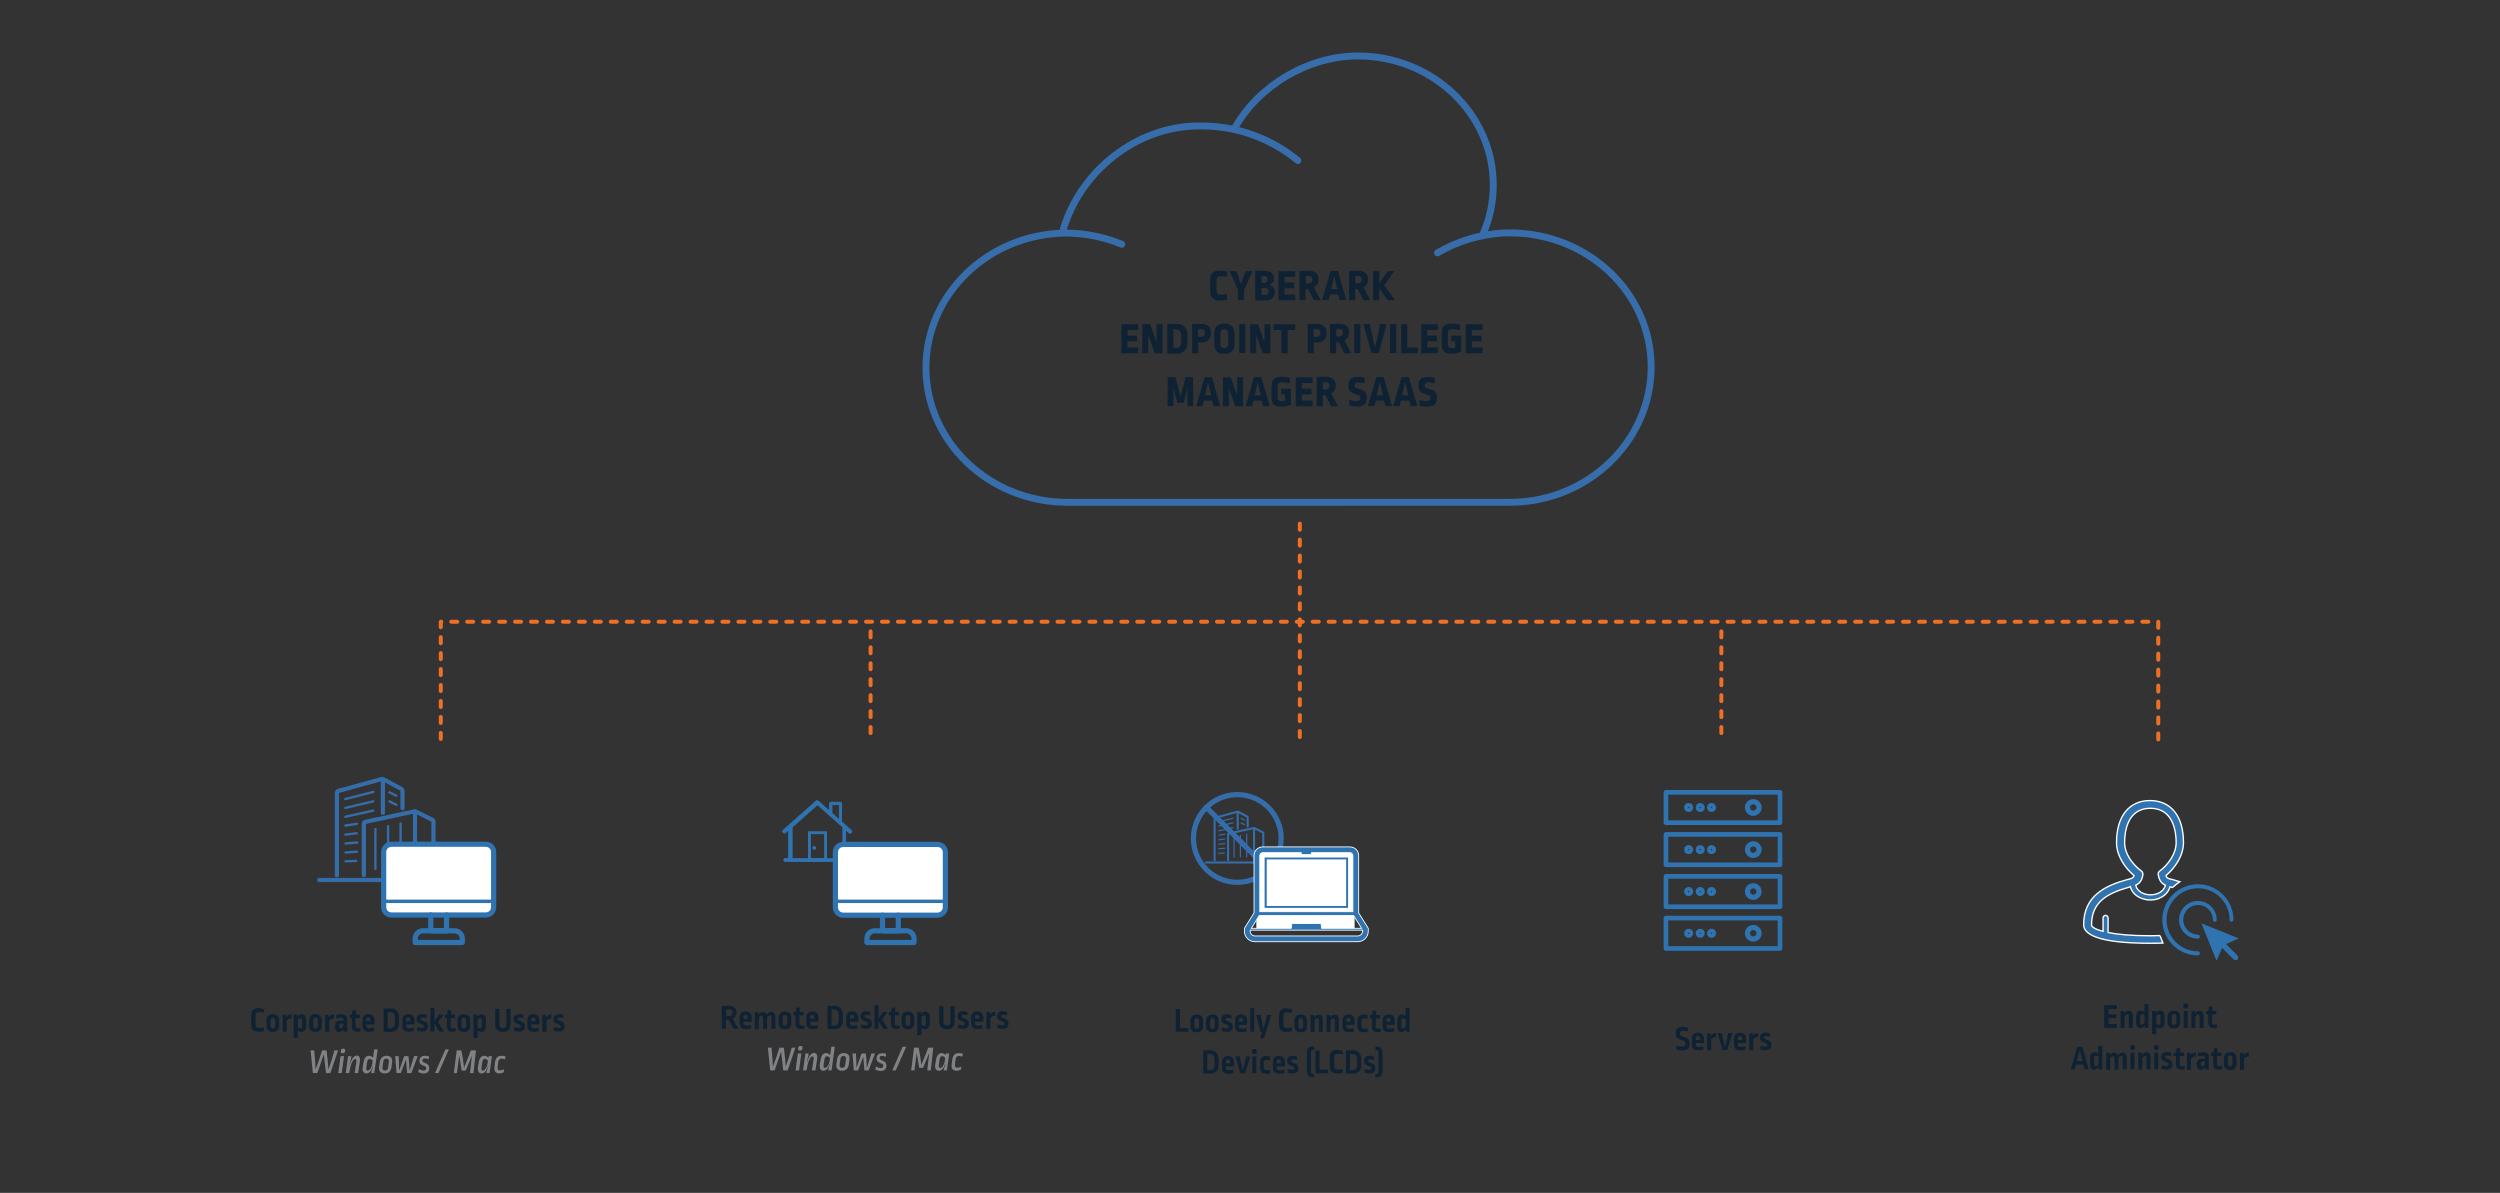 <?xml version="1.0" encoding="utf-8"?>
<!-- Generator: Adobe Illustrator 25.2.0, SVG Export Plug-In . SVG Version: 6.00 Build 0)  -->
<svg version="1.1" id="Layer_1" xmlns="http://www.w3.org/2000/svg" xmlns:xlink="http://www.w3.org/1999/xlink" x="0px" y="0px"
	 viewBox="0 0 1300 620.3" style="enable-background:new 0 0 1300 620.3;" xml:space="preserve">
<rect x="0" y="0" width="1300" height="620.3" fill="#333333" stroke="none"/>
<style type="text/css">
	.st0{fill:#0F2233;}
	.st1{fill:none;stroke:#EE7025;stroke-width:2.172;stroke-miterlimit:10;stroke-dasharray:3.258,5.43,3.258,5.43;}
	
		.st2{fill:none;stroke:#EE7025;stroke-width:2.172;stroke-linecap:round;stroke-linejoin:round;stroke-dasharray:3.258,5.43,3.258,5.43;}
	.st3{fill:#EE7025;}
	.st4{fill:none;stroke:#366DAA;stroke-width:1.53;stroke-linecap:round;stroke-linejoin:round;stroke-miterlimit:10;}
	
		.st5{fill:none;stroke:#EE7025;stroke-width:2.172;stroke-linecap:round;stroke-linejoin:round;stroke-miterlimit:10;stroke-dasharray:3.258,5.43,3.258,5.43;}
	.st6{fill:#FFFFFF;stroke:#FFFFFF;stroke-width:0.449;stroke-miterlimit:10;}
	.st7{fill:#FFFFFF;stroke:#366DAA;stroke-width:1.5;stroke-linecap:round;stroke-linejoin:round;stroke-miterlimit:10;}
	.st8{fill:#2F73B0;}
	.st9{fill:none;stroke:#366DAA;stroke-width:0.935;stroke-linecap:round;stroke-linejoin:round;stroke-miterlimit:10;}
	.st10{fill:#D9EAF4;}
	.st11{fill:none;stroke:#D9EAF4;stroke-width:3.012;stroke-miterlimit:10;}
	.st12{fill:none;stroke:#366DAA;stroke-width:1.836;stroke-linecap:round;stroke-linejoin:round;stroke-miterlimit:10;}
	.st13{fill:#FFFFFF;}
	.st14{fill:none;stroke:#366DAA;stroke-width:3.52;stroke-linecap:round;stroke-linejoin:round;stroke-miterlimit:10;}
	.st15{fill:none;stroke:#366DAA;stroke-width:1.32;stroke-linecap:round;stroke-linejoin:round;stroke-miterlimit:10;}
	.st16{fill:none;stroke:#366DAA;stroke-width:2.64;stroke-linecap:round;stroke-linejoin:round;stroke-miterlimit:10;}
	.st17{fill:none;stroke:#356DAB;stroke-width:1.089;stroke-linecap:round;stroke-miterlimit:10;}
	.st18{fill:none;stroke:#356DAB;stroke-width:0.617;stroke-linecap:round;stroke-miterlimit:10;}
	.st19{fill:none;stroke:#356DAB;stroke-width:2.7;stroke-linecap:round;stroke-miterlimit:10;}
	
		.st20{fill:none;stroke:#F47521;stroke-width:2.17;stroke-linecap:round;stroke-linejoin:round;stroke-miterlimit:10;stroke-dasharray:3.349,5.582,3.349,5.582;}
	.st21{fill:none;stroke:#366DAA;stroke-width:3.369;stroke-linecap:round;stroke-linejoin:round;stroke-miterlimit:10;}
	.st22{fill:none;stroke:#366DAA;stroke-width:1.601;stroke-linecap:round;stroke-linejoin:round;stroke-miterlimit:10;}
	.st23{fill:none;stroke:#366DAA;stroke-width:1.945;stroke-linecap:round;stroke-linejoin:round;stroke-miterlimit:10;}
	.st24{fill:#FFFFFF;stroke:#366DAA;stroke-width:3.369;stroke-linecap:round;stroke-linejoin:round;stroke-miterlimit:10;}
	.st25{fill:#FFFFFF;stroke:#366DAA;stroke-width:3.596;stroke-linecap:round;stroke-linejoin:round;stroke-miterlimit:10;}
	.st26{fill:#2F73B0;stroke:#366DAA;stroke-width:1.01;stroke-miterlimit:10;}
	.st27{fill:#F37721;stroke:#366DAA;stroke-width:1.01;stroke-miterlimit:10;}
	.st28{fill:none;stroke:#366DAA;stroke-width:1.687;stroke-linecap:round;stroke-linejoin:round;stroke-miterlimit:10;}
	.st29{fill:none;stroke:#366DAA;stroke-width:2.018;stroke-linecap:round;stroke-miterlimit:10;}
	.st30{fill:#366DAA;stroke:#FFFFFF;stroke-width:1.101;stroke-miterlimit:10;}
	.st31{fill:#FFFFFF;stroke:#366DAA;stroke-width:2.27;stroke-linecap:round;stroke-linejoin:round;stroke-miterlimit:10;}
	.st32{fill:#F47521;}
	.st33{fill:#FFFFFF;stroke:#366DAA;stroke-width:1.776;stroke-linecap:round;stroke-linejoin:round;stroke-miterlimit:10;}
	.st34{fill:#FFFFFF;stroke:#366DAA;stroke-width:1.601;stroke-linecap:round;stroke-linejoin:round;stroke-miterlimit:10;}
	.st35{fill:none;stroke:#FFFFFF;stroke-width:0.404;stroke-miterlimit:10;}
	.st36{fill:#366DAA;}
	.st37{fill:#366DAA;stroke:#FFFFFF;stroke-width:0.288;stroke-miterlimit:10;}
	.st38{fill:#E6E7E8;stroke:#FFFFFF;stroke-width:0.582;stroke-miterlimit:10;}
	.st39{fill:#F1F2F2;stroke:#FFFFFF;stroke-width:0.582;stroke-miterlimit:10;}
	.st40{fill:#D1D3D4;stroke:#FFFFFF;stroke-width:0.582;stroke-miterlimit:10;}
	
		.st41{fill:none;stroke:#EE7025;stroke-width:2.233;stroke-linecap:round;stroke-linejoin:round;stroke-dasharray:3.349,5.582,3.349,5.582;}
	.st42{fill:none;stroke:#366DAA;stroke-width:2.246;stroke-miterlimit:10;}
	.st43{fill:none;stroke:#366DAA;stroke-width:2.021;stroke-linecap:round;stroke-linejoin:round;stroke-miterlimit:10;}
	.st44{fill:none;stroke:#366DAA;stroke-width:4.84;stroke-linecap:round;stroke-linejoin:round;stroke-miterlimit:10;}
	.st45{fill:#366DAA;stroke:#FFFFFF;stroke-width:1.684;stroke-miterlimit:10;}
	.st46{fill:none;stroke:#366DAA;stroke-width:2.183;stroke-linecap:round;stroke-linejoin:round;stroke-miterlimit:10;}
	.st47{fill:none;stroke:#366DAA;stroke-width:2.018;stroke-linecap:round;stroke-miterlimit:10;}
	.st48{fill:none;stroke:#366DAA;stroke-width:2.358;stroke-linecap:round;stroke-miterlimit:10;}
	
		.st49{fill:none;stroke:#EE7025;stroke-width:2.233;stroke-linecap:round;stroke-linejoin:round;stroke-miterlimit:10;stroke-dasharray:3.349,5.582,3.349,5.582;}
	.st50{fill:#366DAA;stroke:#FFFFFF;stroke-width:2.242;stroke-miterlimit:10;}
	.st51{fill:none;stroke:#366DAA;stroke-width:2.525;stroke-linecap:round;stroke-miterlimit:10;}
	.st52{fill:none;stroke:#2F73B0;stroke-width:2.525;stroke-linecap:round;stroke-miterlimit:10;}
	.st53{fill:none;stroke:#366DAA;stroke-width:2.946;stroke-miterlimit:10;}
	.st54{fill:#366DAA;stroke:#FFFFFF;stroke-width:0.49;stroke-miterlimit:10;}
	.st55{fill:#366DAA;stroke:#FFFFFF;stroke-width:0.513;stroke-miterlimit:10;}
	.st56{fill:#FFFFFF;stroke:#366DAA;stroke-width:1.658;stroke-linecap:round;stroke-linejoin:round;stroke-miterlimit:10;}
	.st57{fill:#FFFFFF;stroke:#366DAA;stroke-width:1.77;stroke-linecap:round;stroke-linejoin:round;stroke-miterlimit:10;}
	.st58{fill:#FFFFFF;stroke:#366DAA;stroke-width:0.874;stroke-linecap:round;stroke-linejoin:round;stroke-miterlimit:10;}
	.st59{fill:#FFFFFF;stroke:#366DAA;stroke-width:0.788;stroke-linecap:round;stroke-linejoin:round;stroke-miterlimit:10;}
	.st60{fill:none;stroke:#366DAA;stroke-width:1.658;stroke-linecap:round;stroke-linejoin:round;stroke-miterlimit:10;}
	.st61{fill:none;stroke:#366DAA;stroke-width:0.788;stroke-linecap:round;stroke-linejoin:round;stroke-miterlimit:10;}
	.st62{fill:none;stroke:#366DAA;stroke-width:0.957;stroke-linecap:round;stroke-linejoin:round;stroke-miterlimit:10;}
	.st63{fill:#366DAA;stroke:#FFFFFF;stroke-width:0.142;stroke-miterlimit:10;}
	.st64{fill:#366DAA;stroke:#FFFFFF;stroke-width:1.357;stroke-miterlimit:10;}
	.st65{fill:#366DAA;stroke:#FFFFFF;stroke-width:0.131;stroke-miterlimit:10;}
	.st66{fill:#FFFFFF;stroke:#FFFFFF;stroke-width:0.131;stroke-miterlimit:10;}
	.st67{fill:none;stroke:#366DAA;stroke-width:1.571;stroke-linecap:round;stroke-linejoin:round;stroke-miterlimit:10;}
	.st68{fill:#FFFFFF;stroke:#366DAA;stroke-width:0.93;stroke-linecap:round;stroke-linejoin:round;stroke-miterlimit:10;}
	.st69{fill:#FFFFFF;stroke:#FFFFFF;stroke-width:1.555;stroke-linecap:round;stroke-linejoin:round;stroke-miterlimit:10;}
	.st70{fill:none;stroke:#FFFFFF;stroke-width:0.933;stroke-linecap:round;stroke-linejoin:round;stroke-miterlimit:10;}
	.st71{fill:#FFFFFF;stroke:#366DAA;stroke-width:1.571;stroke-linecap:round;stroke-linejoin:round;stroke-miterlimit:10;}
	.st72{fill:#FFFFFF;stroke:#FFFFFF;stroke-width:0.436;stroke-miterlimit:10;}
	.st73{fill:#366DAA;stroke:#FFFFFF;stroke-width:0.436;stroke-miterlimit:10;}
	.st74{fill:none;stroke:#366DAA;stroke-width:1.939;stroke-linecap:round;stroke-linejoin:round;stroke-miterlimit:10;}
	.st75{fill:#FFFFFF;stroke:#366DAA;stroke-width:2.109;stroke-linecap:round;stroke-linejoin:round;stroke-miterlimit:10;}
	.st76{fill:#FFFFFF;stroke:#366DAA;stroke-width:2.11;stroke-linecap:round;stroke-linejoin:round;stroke-miterlimit:10;}
	.st77{fill:#323232;}
	.st78{fill:#265F91;}
	.st79{fill:#4D8FCC;}
	.st80{fill:#6BA2D6;}
	.st81{fill:#1D4B73;}
	
		.st82{fill:none;stroke:#EE7025;stroke-width:2.074;stroke-linecap:round;stroke-linejoin:round;stroke-miterlimit:10;stroke-dasharray:3.111,5.185,3.111,5.185;}
	.st83{fill:none;}
	.st84{fill:none;stroke:#2F73B0;stroke-width:2.713;stroke-linecap:round;stroke-linejoin:round;stroke-miterlimit:10;}
	.st85{fill:none;stroke:#2F73B0;stroke-width:2.422;stroke-linecap:round;stroke-linejoin:round;stroke-miterlimit:10;}
	.st86{fill:#2F73B0;stroke:#FFFFFF;stroke-width:0.713;stroke-miterlimit:10;}
	.st87{fill:#2F73B0;stroke:#F47621;stroke-width:1.615;stroke-miterlimit:10;}
	.st88{fill:none;stroke:#356DAB;stroke-width:2.16;stroke-linecap:round;stroke-miterlimit:10;}
	.st89{fill:none;stroke:#356DAB;stroke-width:1.224;stroke-linecap:round;stroke-miterlimit:10;}
	.st90{fill:#FFFFFF;stroke:#2F73B0;stroke-width:2.7;stroke-linecap:round;stroke-linejoin:round;stroke-miterlimit:10;}
	.st91{fill:none;stroke:#2F73B0;stroke-width:1.784;stroke-linecap:round;stroke-linejoin:round;stroke-miterlimit:10;}
	.st92{fill:none;stroke:#2F73B0;stroke-width:2.7;stroke-linecap:round;stroke-linejoin:round;stroke-miterlimit:10;}
	.st93{fill:#2F73B0;stroke:#2F73B0;stroke-width:0.5;stroke-miterlimit:10;}
	.st94{fill:none;stroke:#2F73B0;stroke-width:1.5;stroke-linecap:round;stroke-miterlimit:10;}
	.st95{fill:#2F73B0;stroke:#FFFFFF;stroke-width:0.45;stroke-miterlimit:10;}
	
		.st96{fill:none;stroke:#EE7025;stroke-width:2.074;stroke-linecap:round;stroke-linejoin:round;stroke-dasharray:3.111,5.185,3.111,5.185;}
	.st97{fill:none;stroke:#366DAA;stroke-width:2.705;stroke-linecap:round;stroke-linejoin:round;stroke-miterlimit:10;}
	.st98{fill:#FFFFFF;stroke:#366DAA;stroke-width:2.828;stroke-linecap:round;stroke-linejoin:round;stroke-miterlimit:10;}
	.st99{fill:none;stroke:#366DAA;stroke-width:2.981;stroke-linecap:round;stroke-miterlimit:10;}
	.st100{fill:#366DAA;stroke:#FFFFFF;stroke-width:4.192;stroke-miterlimit:10;}
	.st101{fill:none;stroke:#BCBEC0;stroke-miterlimit:10;}
	.st102{fill:#FFFFFF;stroke:#EE7025;stroke-width:3;stroke-miterlimit:10;}
	.st103{fill:none;stroke:#EE7025;stroke-width:1.65;stroke-miterlimit:10;}
	.st104{fill:none;stroke:#2F73B0;stroke-width:3.5;stroke-miterlimit:10;}
	.st105{fill:none;stroke:#2F73B0;stroke-width:1.7;stroke-miterlimit:10;}
	.st106{fill:#EC7D30;stroke:#F47521;stroke-width:2;stroke-miterlimit:10;}
	.st107{fill:none;stroke:#EE7025;stroke-width:0.825;stroke-miterlimit:10;}
	.st108{fill:#FFFFFF;stroke:#366DAA;stroke-width:3.168;stroke-linecap:round;stroke-linejoin:round;stroke-miterlimit:10;}
	.st109{fill:#FFFFFF;stroke:#FFFFFF;stroke-width:1.052;stroke-miterlimit:10;}
	.st110{fill:#EE7025;stroke:#FFFFFF;stroke-width:2.087;stroke-miterlimit:10;}
	.st111{fill:none;stroke:#366DAA;stroke-width:3.6;stroke-linecap:round;stroke-linejoin:round;stroke-miterlimit:10;}
	.st112{fill:none;stroke:#366DAA;stroke-width:3.5;stroke-linecap:round;stroke-linejoin:round;stroke-miterlimit:10;}
	.st113{fill:none;stroke:#366DAA;stroke-width:2.771;stroke-linecap:round;stroke-linejoin:round;stroke-miterlimit:10;}
	.st114{fill:none;stroke:#EE7025;stroke-width:8;stroke-linecap:round;stroke-linejoin:round;stroke-miterlimit:10;}
	.st115{fill:none;stroke:#366DAA;stroke-width:8;stroke-linecap:round;stroke-linejoin:round;stroke-miterlimit:10;}
	.st116{fill:none;stroke:#366DAA;stroke-width:7.931;stroke-linecap:round;stroke-linejoin:round;stroke-miterlimit:10;}
	.st117{fill:#FFFFFF;stroke:#366DAA;stroke-width:3.369;stroke-miterlimit:10;}
	.st118{fill:none;stroke:#366DAA;stroke-width:2;stroke-miterlimit:10;}
	.st119{fill:none;stroke:#366DAA;stroke-width:5.647;stroke-miterlimit:10;}
	.st120{fill:none;stroke:#366DAA;stroke-width:5.647;stroke-linecap:round;stroke-miterlimit:10;}
	.st121{fill:none;stroke:#366DAA;stroke-width:3.382;stroke-linecap:round;stroke-linejoin:round;stroke-miterlimit:10;}
	.st122{fill:#FFFFFF;stroke:#366DAA;stroke-width:3.535;stroke-linecap:round;stroke-linejoin:round;stroke-miterlimit:10;}
	.st123{fill:none;stroke:#366DAA;stroke-width:3.6;stroke-linecap:round;stroke-miterlimit:10;}
	.st124{fill:#FFFFFF;stroke:#2F73B0;stroke-width:3.575;stroke-linecap:round;stroke-linejoin:round;stroke-miterlimit:10;}
	.st125{fill:none;stroke:#2F73B0;stroke-width:3.575;stroke-linecap:round;stroke-linejoin:round;stroke-miterlimit:10;}
	.st126{fill:none;stroke:#2F73B0;stroke-width:2.926;stroke-linecap:round;stroke-linejoin:round;stroke-miterlimit:10;}
	.st127{fill:none;stroke:#366DAA;stroke-width:2.898;stroke-linecap:round;stroke-linejoin:round;stroke-miterlimit:10;}
	.st128{fill:none;stroke:#366DAA;stroke-width:1.462;stroke-linecap:round;stroke-linejoin:round;stroke-miterlimit:10;}
	.st129{fill:none;stroke:#2F73B0;stroke-width:1.755;stroke-linecap:round;stroke-linejoin:round;stroke-miterlimit:10;}
	.st130{fill:none;stroke:#FFFFFF;stroke-width:0.364;stroke-miterlimit:10;}
	.st131{fill:none;stroke:#366DAA;stroke-width:3.032;stroke-linecap:round;stroke-linejoin:round;stroke-miterlimit:10;}
	.st132{fill:none;stroke:#366DAA;stroke-width:1.819;stroke-linecap:round;stroke-linejoin:round;stroke-miterlimit:10;}
	.st133{fill:none;stroke:#366DAA;stroke-width:4.356;stroke-linecap:round;stroke-linejoin:round;stroke-miterlimit:10;}
	.st134{fill:#366DAA;stroke:#FFFFFF;stroke-width:1.516;stroke-miterlimit:10;}
	.st135{fill:none;stroke:#366DAA;stroke-width:2.806;stroke-linecap:round;stroke-linejoin:round;stroke-miterlimit:10;}
	.st136{fill:#FFFFFF;stroke:#366DAA;stroke-width:2.806;stroke-linecap:round;stroke-linejoin:round;stroke-miterlimit:10;}
	.st137{fill:#FFFFFF;stroke:#366DAA;stroke-width:3.032;stroke-miterlimit:10;}
	.st138{fill:none;stroke:#366DAA;stroke-width:1.8;stroke-miterlimit:10;}
	.st139{fill:none;stroke:#366DAA;stroke-width:5.082;stroke-miterlimit:10;}
	.st140{fill:none;stroke:#366DAA;stroke-width:5.082;stroke-linecap:round;stroke-miterlimit:10;}
	.st141{fill:none;stroke:#366DAA;stroke-width:3.575;stroke-linecap:round;stroke-linejoin:round;stroke-miterlimit:10;}
	.st142{fill:#2F73B0;stroke:#2F73B0;stroke-width:0.942;stroke-miterlimit:10;}
	.st143{fill:#2F73B0;stroke:#FFFFFF;stroke-width:0.622;stroke-miterlimit:10;}
	.st144{fill:#FFFFFF;stroke:#2F73B0;stroke-width:3.6;stroke-linecap:round;stroke-linejoin:round;stroke-miterlimit:10;}
	.st145{fill:none;stroke:#2F73B0;stroke-width:2.622;stroke-linecap:round;stroke-linejoin:round;stroke-miterlimit:10;}
	.st146{fill:none;stroke:#2F73B0;stroke-width:3.6;stroke-linecap:round;stroke-linejoin:round;stroke-miterlimit:10;}
	.st147{fill:#2F73B0;stroke:#FFFFFF;stroke-width:0.25;stroke-miterlimit:10;}
	.st148{fill:none;stroke:#366DAA;stroke-width:3.078;stroke-linecap:round;stroke-linejoin:round;stroke-miterlimit:10;}
	.st149{opacity:0.8;}
	.st150{fill:none;stroke:#6BA2D6;stroke-width:1.25;stroke-linecap:round;stroke-miterlimit:10;}
	.st151{fill:#FFFFFF;stroke:#366DAA;stroke-width:2.56;stroke-linecap:round;stroke-linejoin:round;stroke-miterlimit:10;}
	.st152{fill:none;stroke:#366DAA;stroke-width:1.866;stroke-linecap:round;stroke-linejoin:round;stroke-miterlimit:10;}
	.st153{fill:#FFFFFF;stroke:#366DAA;stroke-width:1.105;stroke-linecap:round;stroke-linejoin:round;stroke-miterlimit:10;}
	.st154{fill:none;stroke:#2F73B0;stroke-width:1.725;stroke-linecap:round;stroke-linejoin:round;stroke-miterlimit:10;}
	.st155{fill:none;stroke:#2F73B0;stroke-width:2.7;stroke-miterlimit:10;}
	.st156{fill:none;stroke:#2F73B0;stroke-width:0.8;stroke-linecap:round;stroke-linejoin:round;stroke-miterlimit:10;}
	.st157{fill:none;stroke:#2F73B0;stroke-width:1.7;stroke-linecap:round;stroke-linejoin:round;stroke-miterlimit:10;}
	.st158{fill:none;stroke:#366DAA;stroke-width:1.7;stroke-linecap:round;stroke-linejoin:round;stroke-miterlimit:10;}
	.st159{fill:none;stroke:#333333;stroke-width:1.35;stroke-linecap:round;stroke-linejoin:round;stroke-miterlimit:10;}
	.st160{fill:none;stroke:#333333;stroke-width:0.75;stroke-linecap:round;stroke-linejoin:round;stroke-miterlimit:10;}
	.st161{fill:none;stroke:#2F73B0;stroke-width:1.257;stroke-linecap:round;stroke-linejoin:round;stroke-miterlimit:10;}
	.st162{fill:none;stroke:#2F73B0;stroke-width:1.968;stroke-miterlimit:10;}
	.st163{fill:#FFFFFF;stroke:#2F73B0;stroke-width:1.257;stroke-linecap:round;stroke-linejoin:round;stroke-miterlimit:10;}
	.st164{fill:#FFFFFF;stroke:#2F73B0;stroke-width:1.968;stroke-miterlimit:10;}
	.st165{fill:#FFFFFF;stroke:#2F73B0;stroke-width:0.418;stroke-linecap:round;stroke-linejoin:round;stroke-miterlimit:10;}
	.st166{fill:#FFFFFF;stroke:#2F73B0;stroke-width:0.654;stroke-miterlimit:10;}
	.st167{fill:#FFFFFF;stroke:#366DAA;stroke-width:2.7;stroke-linecap:round;stroke-linejoin:round;stroke-miterlimit:10;}
	.st168{fill:#FFFFFF;stroke:#366DAA;stroke-width:3.032;stroke-linecap:round;stroke-linejoin:round;stroke-miterlimit:10;}
	.st169{fill:#FFFFFF;stroke:#366DAA;stroke-width:1.213;stroke-linecap:round;stroke-linejoin:round;stroke-miterlimit:10;}
	.st170{fill:none;stroke:#2F73B0;stroke-linecap:round;stroke-miterlimit:10;}
	.st171{fill:#FFFFFF;stroke:#366DAA;stroke-width:2.311;stroke-linecap:round;stroke-linejoin:round;stroke-miterlimit:10;}
	.st172{fill:#FFFFFF;stroke:#366DAA;stroke-width:2.079;stroke-linecap:round;stroke-linejoin:round;stroke-miterlimit:10;}
	.st173{fill:#FFFFFF;stroke:#366DAA;stroke-width:0.832;stroke-linecap:round;stroke-linejoin:round;stroke-miterlimit:10;}
	.st174{fill:none;stroke:#2F73B0;stroke-width:0.686;stroke-linecap:round;stroke-miterlimit:10;}
	.st175{fill:#FFFFFF;stroke:#366DAA;stroke-width:2;stroke-linecap:round;stroke-linejoin:round;stroke-miterlimit:10;}
	.st176{fill:#FFFFFF;stroke:#366DAA;stroke-linecap:round;stroke-linejoin:round;stroke-miterlimit:10;}
	.st177{fill:#FFFFFF;stroke:#366DAA;stroke-width:0.885;stroke-linecap:round;stroke-linejoin:round;stroke-miterlimit:10;}
	.st178{fill:#366DAA;stroke:#366DAA;stroke-width:0.885;stroke-linecap:round;stroke-linejoin:round;stroke-miterlimit:10;}
	.st179{fill:#D9EAF4;stroke:#FFFFFF;stroke-width:7;stroke-miterlimit:10;}
	.st180{fill:#FFFFFF;stroke:#2F73B0;stroke-width:2.916;stroke-linecap:round;stroke-linejoin:round;stroke-miterlimit:10;}
	.st181{fill:none;stroke:#2F73B0;stroke-width:1.62;stroke-linecap:round;stroke-linejoin:round;stroke-miterlimit:10;}
	.st182{clip-path:url(#SVGID_2_);}
	.st183{clip-path:url(#SVGID_4_);}
	.st184{fill:none;stroke:#366DAA;stroke-width:1.409;stroke-linecap:round;stroke-linejoin:round;stroke-miterlimit:10;}
	.st185{fill:#2F73B0;stroke:#FFFFFF;stroke-width:4.5;stroke-miterlimit:10;}
	.st186{fill:#2F73B0;stroke:#366DAA;stroke-width:3.854;stroke-linecap:round;stroke-miterlimit:10;}
	.st187{fill:#2F73B0;stroke:#2F73B0;stroke-width:3.854;stroke-linecap:round;stroke-miterlimit:10;}
	.st188{fill:none;stroke:#366DAA;stroke-width:3.42;stroke-miterlimit:10;}
	.st189{fill:#2F73B0;stroke:#366DAA;stroke-miterlimit:10;}
	.st190{fill:#FFFFFF;stroke:#366DAA;stroke-width:4.202;stroke-linecap:round;stroke-linejoin:round;stroke-miterlimit:10;}
	.st191{fill:none;stroke:#366DAA;stroke-width:1.455;stroke-linecap:round;stroke-linejoin:round;stroke-miterlimit:10;}
	.st192{fill:none;stroke:#366DAA;stroke-width:1.294;stroke-linecap:round;stroke-linejoin:round;stroke-miterlimit:10;}
	.st193{fill:none;stroke:#366DAA;stroke-width:3.402;stroke-linecap:round;stroke-miterlimit:10;}
	.st194{fill:#2F73B0;stroke:#366DAA;stroke-width:2;stroke-miterlimit:10;}
	.st195{fill:#E6E7E8;stroke:#FFFFFF;stroke-width:0.614;stroke-miterlimit:10;}
	.st196{fill:#F1F2F2;stroke:#FFFFFF;stroke-width:0.614;stroke-miterlimit:10;}
	.st197{fill:#D1D3D4;stroke:#FFFFFF;stroke-width:0.614;stroke-miterlimit:10;}
	.st198{fill:#FFFFFF;stroke:#FFFFFF;stroke-width:0.614;stroke-miterlimit:10;}
	.st199{fill:none;stroke:#366DAA;stroke-width:3.6;stroke-miterlimit:10;}
	.st200{fill:none;stroke:#FFFFFF;stroke-width:0.194;stroke-miterlimit:10;}
	.st201{fill:none;stroke:#366DAA;stroke-width:3;stroke-linecap:round;stroke-linejoin:round;stroke-miterlimit:10;}
	.st202{fill:none;stroke:#366DAA;stroke-width:0.969;stroke-linecap:round;stroke-linejoin:round;stroke-miterlimit:10;}
	.st203{fill:none;stroke:#366DAA;stroke-width:2.32;stroke-linecap:round;stroke-linejoin:round;stroke-miterlimit:10;}
	.st204{fill:#FFFFFF;stroke:#366DAA;stroke-width:1.448;stroke-linecap:round;stroke-linejoin:round;stroke-miterlimit:10;}
	.st205{fill:none;stroke:#2F73B0;stroke-width:2.07;stroke-linecap:round;stroke-linejoin:round;stroke-miterlimit:10;}
	.st206{fill:none;stroke:#2F73B0;stroke-width:3;stroke-miterlimit:10;}
	.st207{fill:#FFFFFF;stroke:#2F73B0;stroke-width:2.859;stroke-linecap:round;stroke-linejoin:round;stroke-miterlimit:10;}
	.st208{fill:none;stroke:#2F73B0;stroke-width:1.5;stroke-linecap:round;stroke-linejoin:round;stroke-miterlimit:10;}
	.st209{fill:none;stroke:#2F73B0;stroke-width:2.859;stroke-linecap:round;stroke-linejoin:round;stroke-miterlimit:10;}
	.st210{fill:none;stroke:#FFFFFF;stroke-width:0.197;stroke-miterlimit:10;}
	.st211{fill:none;stroke:#366DAA;stroke-width:1.5;stroke-linecap:round;stroke-linejoin:round;stroke-miterlimit:10;}
	.st212{fill:none;stroke:#366DAA;stroke-width:1.789;stroke-linecap:round;stroke-linejoin:round;stroke-miterlimit:10;}
	.st213{fill:none;stroke:#366DAA;stroke-width:2.624;stroke-linecap:round;stroke-linejoin:round;stroke-miterlimit:10;}
	.st214{fill:#FFFFFF;stroke:#366DAA;stroke-width:2.624;stroke-linecap:round;stroke-linejoin:round;stroke-miterlimit:10;}
	.st215{fill:none;stroke:#366DAA;stroke-width:2;stroke-linecap:round;stroke-linejoin:round;stroke-miterlimit:10;}
	.st216{fill:#2F73B0;stroke:#366DAA;stroke-width:0.675;stroke-miterlimit:10;}
	.st217{fill:none;stroke:#2F73B0;stroke-width:1.35;stroke-miterlimit:10;}
	.st218{clip-path:url(#SVGID_8_);}
	.st219{clip-path:url(#SVGID_10_);}
	.st220{fill:none;stroke:#366DAA;stroke-width:1.485;stroke-linecap:round;stroke-linejoin:round;stroke-miterlimit:10;}
	.st221{fill:none;stroke:#366DAA;stroke-width:1.35;stroke-linecap:round;stroke-linejoin:round;stroke-miterlimit:10;}
	.st222{fill:none;stroke:#2F73B0;stroke-width:1.701;stroke-miterlimit:10;}
	.st223{fill:none;stroke:#366DAA;stroke-width:1.701;stroke-miterlimit:10;}
	.st224{fill:none;stroke:#366DAA;stroke-width:1.667;stroke-miterlimit:10;}
	.st225{fill:none;stroke:#366DAA;stroke-width:1.531;stroke-miterlimit:10;}
	.st226{fill:#FFFFFF;stroke:#366DAA;stroke-width:2.7;stroke-linecap:round;stroke-miterlimit:10;}
	.st227{fill:#2F73B0;stroke:#366DAA;stroke-width:0.9;stroke-miterlimit:10;}
	.st228{fill:none;stroke:#2F73B0;stroke-width:2.123;stroke-miterlimit:10;}
	.st229{fill:none;stroke:#2F73B0;stroke-width:2.106;stroke-miterlimit:10;}
	.st230{fill:none;stroke:#366DAA;stroke-width:1.99;stroke-miterlimit:10;}
	.st231{fill:#2F73B0;stroke:#366DAA;stroke-width:0.71;stroke-miterlimit:10;}
	.st232{fill:#F37721;stroke:#366DAA;stroke-width:0.71;stroke-miterlimit:10;}
	.st233{fill:none;stroke:#366DAA;stroke-width:0.652;stroke-linecap:round;stroke-linejoin:round;stroke-miterlimit:10;}
	.st234{fill:none;stroke:#366DAA;stroke-width:1.561;stroke-linecap:round;stroke-linejoin:round;stroke-miterlimit:10;}
	.st235{fill:#FFFFFF;stroke:#366DAA;stroke-width:1.068;stroke-linecap:round;stroke-linejoin:round;stroke-miterlimit:10;}
	.st236{fill:none;stroke:#366DAA;stroke-width:2.129;stroke-linecap:round;stroke-linejoin:round;stroke-miterlimit:10;}
	.st237{fill:none;stroke:#2F73B0;stroke-width:1.969;stroke-miterlimit:10;}
	.st238{fill:none;stroke:#366DAA;stroke-width:2.42;stroke-miterlimit:10;}
	.st239{fill:#366DAA;stroke:#FFFFFF;stroke-width:0.855;stroke-miterlimit:10;}
	.st240{fill:#FFFFFF;stroke:#2F73B0;stroke-width:2.295;stroke-linecap:round;stroke-linejoin:round;stroke-miterlimit:10;}
	.st241{fill:none;stroke:#2F73B0;stroke-width:1.671;stroke-linecap:round;stroke-linejoin:round;stroke-miterlimit:10;}
	.st242{fill:none;stroke:#2F73B0;stroke-width:2.295;stroke-linecap:round;stroke-linejoin:round;stroke-miterlimit:10;}
	.st243{fill:#2F73B0;stroke:#2F73B0;stroke-width:0.481;stroke-miterlimit:10;}
	.st244{fill:#2F73B0;stroke:#FFFFFF;stroke-width:0.318;stroke-miterlimit:10;}
	.st245{fill:none;stroke:#366DAA;stroke-width:2.414;stroke-miterlimit:10;}
	
		.st246{fill:none;stroke:#EE7025;stroke-width:2.063;stroke-linecap:round;stroke-linejoin:round;stroke-miterlimit:10;stroke-dasharray:3.095,5.159,3.095,5.159;}
	
		.st247{fill:none;stroke:#EE7025;stroke-width:2.063;stroke-linecap:round;stroke-linejoin:round;stroke-dasharray:3.095,5.159,3.095,5.159;}
	.st248{fill:#366DAA;stroke:#FFFFFF;stroke-width:0.25;stroke-miterlimit:10;}
	.st249{fill:none;stroke:#366DAA;stroke-width:3.2;stroke-linecap:round;stroke-miterlimit:10;}
	.st250{fill:#366DAA;stroke:#FFFFFF;stroke-width:2.2;stroke-miterlimit:10;}
	.st251{fill:none;stroke:#356DAB;stroke-width:3;stroke-linecap:round;stroke-miterlimit:10;}
	.st252{fill:#FFFFFF;stroke:#366DAA;stroke-width:2.3;stroke-linecap:round;stroke-linejoin:round;stroke-miterlimit:10;}
	.st253{fill:none;stroke:#366DAA;stroke-width:1.038;stroke-linecap:round;stroke-linejoin:round;stroke-miterlimit:10;}
	.st254{fill:none;stroke:#FFFFFF;stroke-width:0.15;stroke-miterlimit:10;}
	.st255{fill:none;stroke:#366DAA;stroke-width:2.295;stroke-linecap:round;stroke-linejoin:round;stroke-miterlimit:10;}
	.st256{fill:none;stroke:#366DAA;stroke-width:1.147;stroke-linecap:round;stroke-linejoin:round;stroke-miterlimit:10;}
	.st257{fill:none;stroke:#366DAA;stroke-width:1.368;stroke-linecap:round;stroke-linejoin:round;stroke-miterlimit:10;}
	.st258{fill:#FFFFFF;stroke:#2F73B0;stroke-width:1.652;stroke-miterlimit:10;}
	.st259{fill:none;stroke:#2F73B0;stroke-width:1.14;stroke-linecap:round;stroke-linejoin:round;stroke-miterlimit:10;}
	.st260{fill:none;stroke:#366DAA;stroke-width:2.082;stroke-linecap:round;stroke-linejoin:round;stroke-miterlimit:10;}
	.st261{fill:#FFFFFF;stroke:#366DAA;stroke-width:1.53;stroke-linecap:round;stroke-linejoin:round;stroke-miterlimit:10;}
	.st262{fill:none;stroke:#2F73B0;stroke-width:3.6;stroke-miterlimit:10;}
	.st263{fill:none;stroke:#366DAA;stroke-width:1.253;stroke-miterlimit:10;}
	.st264{fill:none;stroke:#FFFFFF;stroke-width:2;stroke-linecap:round;stroke-linejoin:round;stroke-miterlimit:10;}
	.st265{fill:#FFFFFF;stroke:#FFFFFF;stroke-width:2;stroke-linecap:round;stroke-linejoin:round;stroke-miterlimit:10;}
	.st266{fill:#808285;}
</style>
<g>
	<g>
		<g>
			<path class="st17" d="M648.8,429.8v-4.7c0-0.2-0.1-0.3-0.2-0.4l-4.8-2.6c-0.1-0.1-0.3-0.1-0.4,0l-11.4,3.1
				c-0.2,0.1-0.4,0.2-0.4,0.4v21.7"/>
		</g>
		<path class="st18" d="M636.6,443.6l-2.8,0.1 M636.8,441.1l-3,0.2 M636.9,438.7l-3.1,0.3 M636.8,436.3l-3,0.4 M636.9,433.8l-3,0.5
			 M641.1,430.4l-7.3,1.6 M641.1,427.9l-7.3,1.7 M647.2,428.8l-1.8-0.9 M641.1,425.5l-7.3,1.8 M647.2,426.5l-1.8-0.9"/>
		<g>
			<path class="st17" d="M656.9,447.3v-14.1c0-0.2-0.1-0.3-0.3-0.4l-4.4-2.2c-0.1,0-0.2,0-0.3,0l-12.9,2.8c-0.2,0-0.4,0.2-0.4,0.4
				v13.5"/>
		</g>
		<path class="st18" d="M648.3,433.7v11.9 M645,434.4v11.2 M641.7,435.2v10.4"/>
		<g>
			<path class="st17" d="M652.1,430.7v16.5 M643.6,422.3v8.6 M661,448.5h-34"/>
		</g>
	</g>
	<circle class="st19" cx="643.4" cy="436" r="22.8"/>
	<line class="st19" x1="627.3" y1="419.8" x2="659.5" y2="452.1"/>
</g>
<rect x="653.3" y="442" class="st13" width="51.1" height="41.2"/>
<g>
	<path class="st0" d="M877.7,534.3l0,2c-0.9-0.2-2-0.3-2.6-0.3c-1.1,0-1.5,0.5-1.5,1.3v0.4c0,0.6,0.2,0.9,1.1,1.2l1.6,0.5
		c1.7,0.6,2.3,1.4,2.3,3.2v0.3c0,2.2-1.1,3.3-4.1,3.3c-0.6,0-1.7-0.2-2.8-0.4l0-2c1,0.2,2.1,0.4,2.7,0.4c1.5,0,2-0.5,2-1.3v-0.5
		c0-0.6-0.3-1-1-1.2l-1.7-0.6c-1.7-0.6-2.3-1.3-2.3-3.2v-0.2c0-2.1,1.1-3.3,3.7-3.3C875.7,534,876.7,534.2,877.7,534.3z"/>
	<path class="st0" d="M886.1,540.4v2h-4.3v0.7c0,1,0.4,1.3,1.5,1.3c0.7,0,1.7-0.1,2.4-0.3l0.1,1.8c-0.9,0.2-2,0.3-2.6,0.3
		c-2.5,0-3.4-1-3.4-3.4v-2.5c0-2.1,1-3.3,3.2-3.3C885,537,886.1,538.2,886.1,540.4z M881.8,540.1v0.7h2.2v-0.7
		c0-0.9-0.4-1.3-1.1-1.3C882.3,538.8,881.8,539.3,881.8,540.1z"/>
	<path class="st0" d="M892.3,537.1v2.3c-0.2,0-0.4,0-0.6,0c-0.8,0-1.5,0.4-1.9,1.2v5.6h-2.1v-8.8h1.9v1.3c0.6-0.9,1.4-1.5,2.3-1.5
		C892.1,537,892.2,537.1,892.3,537.1z"/>
	<path class="st0" d="M898.2,546h-2.5l-2.6-8.8h2.2l1.7,7.2l1.7-7.2h2.2L898.2,546z"/>
	<path class="st0" d="M908,540.4v2h-4.3v0.7c0,1,0.4,1.3,1.5,1.3c0.7,0,1.7-0.1,2.4-0.3l0.1,1.8c-0.9,0.2-2,0.3-2.6,0.3
		c-2.5,0-3.4-1-3.4-3.4v-2.5c0-2.1,1-3.3,3.2-3.3C906.8,537,908,538.2,908,540.4z M903.7,540.1v0.7h2.2v-0.7c0-0.9-0.4-1.3-1.1-1.3
		C904.1,538.8,903.7,539.3,903.7,540.1z"/>
	<path class="st0" d="M914.2,537.1v2.3c-0.2,0-0.4,0-0.6,0c-0.8,0-1.5,0.4-1.9,1.2v5.6h-2.1v-8.8h1.9v1.3c0.6-0.9,1.4-1.5,2.3-1.5
		C913.9,537,914.1,537.1,914.2,537.1z"/>
	<path class="st0" d="M920.4,537.3l0,1.8c-0.8-0.2-1.4-0.3-1.9-0.3c-0.9,0-1.2,0.3-1.2,0.7v0.1c0,0.3,0.1,0.4,0.5,0.6l1.7,0.7
		c1.1,0.5,1.6,1.2,1.6,2.2v0.4c0,1.7-0.9,2.6-3.2,2.6c-0.7,0-1.5-0.1-2.5-0.4l0.1-1.9c0.8,0.2,1.7,0.4,2.4,0.4
		c0.9,0,1.1-0.2,1.1-0.7v-0.1c0-0.4-0.1-0.6-0.5-0.8l-1.6-0.7c-1.2-0.5-1.7-1.2-1.7-2.2v-0.2c0-1.7,1-2.6,3.2-2.6
		C919,537,919.5,537.1,920.4,537.3z"/>
</g>
<g>
	<path class="st0" d="M1100.8,524.7h-4.4v2.8h4.1v2h-4.1v3h4.4v2h-6.6v-11.8h6.6V524.7z"/>
	<path class="st0" d="M1109.1,528.6v5.9h-2.1v-5.7c0-1-0.3-1.3-0.8-1.3c-0.5,0-1,0.4-1.4,1.1v6h-2.1v-8.8h1.9v1.2
		c0.6-1,1.4-1.4,2.3-1.4C1108.2,525.5,1109.1,526.5,1109.1,528.6z"/>
	<path class="st0" d="M1117.3,534.5h-2v-1.3c-0.6,0.9-1.4,1.5-2.2,1.5c-1.4,0-2.3-0.9-2.3-3v-3.1c0-2,0.9-3.1,2.4-3.1
		c0.7,0,1.5,0.4,1.9,0.8v-4.1h2.1V534.5z M1112.9,528.8v2.7c0,1,0.3,1.3,0.8,1.3c0.5,0,1-0.4,1.5-1.2v-3.6c-0.4-0.4-0.9-0.6-1.3-0.6
		C1113.3,527.4,1112.9,527.8,1112.9,528.8z"/>
	<path class="st0" d="M1125.6,528.6v3c0,2-1,3.1-2.6,3.1c-0.6,0-1.3-0.3-1.8-0.6v3.7h-2.1v-12.1h1.9v1.2c0.6-0.9,1.4-1.4,2.2-1.4
		C1124.7,525.5,1125.6,526.5,1125.6,528.6z M1121.3,528.5v3.9c0.4,0.3,0.9,0.5,1.2,0.5c0.7,0,1-0.4,1-1.4v-2.6c0-1-0.3-1.4-0.8-1.4
		C1122.2,527.4,1121.7,527.8,1121.3,528.5z"/>
	<path class="st0" d="M1133.7,528.9v2.6c0,2.1-1,3.3-3.3,3.3c-2.2,0-3.3-1.2-3.3-3.3v-2.6c0-2.1,1.1-3.3,3.3-3.3
		C1132.7,525.5,1133.7,526.7,1133.7,528.9z M1129.3,528.7v2.8c0,0.9,0.4,1.4,1.2,1.4c0.7,0,1.2-0.5,1.2-1.4v-2.8
		c0-0.9-0.5-1.4-1.2-1.4C1129.7,527.4,1129.3,527.8,1129.3,528.7z"/>
	<path class="st0" d="M1137.8,522.9v0.5c0,0.7-0.5,1.1-1.3,1.1c-0.8,0-1.2-0.4-1.2-1.1v-0.5c0-0.7,0.5-1.1,1.2-1.1
		C1137.3,521.8,1137.8,522.2,1137.8,522.9z M1137.6,534.5h-2.1v-8.8h2.1V534.5z"/>
	<path class="st0" d="M1145.9,528.6v5.9h-2.1v-5.7c0-1-0.3-1.3-0.8-1.3c-0.5,0-1,0.4-1.4,1.1v6h-2.1v-8.8h1.9v1.2
		c0.6-1,1.4-1.4,2.3-1.4C1145.1,525.5,1145.9,526.5,1145.9,528.6z"/>
	<path class="st0" d="M1150.3,525.7h2.2v1.8h-2.2v4.2c0,0.8,0.3,1.1,1,1.1c0.4,0,1.1-0.1,1.5-0.2l0.1,1.8c-0.3,0.1-1.1,0.2-1.7,0.2
		c-2,0-2.9-0.8-2.9-3v-4.1h-1.1v-1.8h1.2l0.3-2.3h1.8V525.7z"/>
	<path class="st0" d="M1086.2,556.1h-2.3l-0.6-2.5h-3.8l-0.6,2.5h-2.2l3.5-11.8h2.6L1086.2,556.1z M1080,551.8h2.9l-1.4-5.7
		L1080,551.8z"/>
	<path class="st0" d="M1093.3,556.1h-2v-1.3c-0.6,0.9-1.4,1.5-2.3,1.5c-1.4,0-2.2-0.9-2.2-3v-3.1c0-2,0.9-3.1,2.4-3.1
		c0.7,0,1.5,0.4,1.9,0.8v-4.1h2.1V556.1z M1089,550.4v2.7c0,1,0.3,1.3,0.8,1.3c0.5,0,1-0.4,1.5-1.2v-3.6c-0.4-0.4-0.9-0.6-1.3-0.6
		C1089.3,549,1089,549.4,1089,550.4z"/>
	<path class="st0" d="M1105.9,550.2v5.9h-2.1v-5.7c0-1-0.3-1.3-0.8-1.3c-0.5,0-1,0.4-1.4,1.1v6h-2.1v-5.7c0-1-0.3-1.3-0.8-1.3
		c-0.5,0-1,0.4-1.4,1.1v6h-2.1v-8.8h1.9v1.2c0.6-1,1.4-1.4,2.2-1.4c1,0,1.7,0.5,2,1.5c0.6-1,1.4-1.5,2.3-1.5
		C1105.1,547.1,1105.9,548.1,1105.9,550.2z"/>
	<path class="st0" d="M1110.2,544.5v0.5c0,0.7-0.5,1.1-1.3,1.1c-0.8,0-1.2-0.4-1.2-1.1v-0.5c0-0.7,0.5-1.1,1.2-1.1
		C1109.7,543.4,1110.2,543.8,1110.2,544.5z M1109.9,556.1h-2.1v-8.8h2.1V556.1z"/>
	<path class="st0" d="M1118.3,550.2v5.9h-2.1v-5.7c0-1-0.3-1.3-0.8-1.3c-0.5,0-1,0.4-1.4,1.1v6h-2.1v-8.8h1.9v1.2
		c0.6-1,1.4-1.4,2.3-1.4C1117.5,547.1,1118.3,548.1,1118.3,550.2z"/>
	<path class="st0" d="M1122.5,544.5v0.5c0,0.7-0.5,1.1-1.3,1.1c-0.8,0-1.2-0.4-1.2-1.1v-0.5c0-0.7,0.5-1.1,1.2-1.1
		C1122.1,543.4,1122.5,543.8,1122.5,544.5z M1122.3,556.1h-2.1v-8.8h2.1V556.1z"/>
	<path class="st0" d="M1129,547.4l0,1.8c-0.8-0.2-1.4-0.3-1.9-0.3c-0.9,0-1.2,0.3-1.2,0.7v0.1c0,0.3,0.1,0.4,0.5,0.6l1.7,0.7
		c1.1,0.5,1.6,1.2,1.6,2.2v0.4c0,1.7-0.9,2.6-3.2,2.6c-0.7,0-1.5-0.1-2.5-0.4l0.1-1.9c0.8,0.2,1.7,0.4,2.4,0.4
		c0.9,0,1.1-0.2,1.1-0.7v-0.1c0-0.4-0.1-0.6-0.5-0.8l-1.6-0.7c-1.2-0.5-1.7-1.2-1.7-2.2v-0.2c0-1.7,1-2.6,3.2-2.6
		C1127.6,547.1,1128.2,547.2,1129,547.4z"/>
	<path class="st0" d="M1133.5,547.3h2.2v1.8h-2.2v4.2c0,0.8,0.3,1.1,1,1.1c0.4,0,1.1-0.1,1.5-0.2l0.1,1.8c-0.3,0.1-1.1,0.2-1.7,0.2
		c-2,0-2.9-0.8-2.9-3v-4.1h-1.1v-1.8h1.2l0.3-2.3h1.8V547.3z"/>
	<path class="st0" d="M1141.8,547.2v2.3c-0.2,0-0.4,0-0.6,0c-0.8,0-1.5,0.4-1.9,1.2v5.6h-2.1v-8.8h1.9v1.3c0.6-0.9,1.4-1.5,2.3-1.5
		C1141.5,547.1,1141.6,547.1,1141.8,547.2z"/>
	<path class="st0" d="M1148.6,550.3v5.9h-2v-1.2c-0.6,0.9-1.4,1.4-2.2,1.4c-1.4,0-2.2-1-2.2-2.8v-0.5c0-1.6,1-2.6,2.8-2.6
		c0.4,0,1,0.1,1.5,0.2V550c0-0.8-0.3-1-1.2-1c-0.6,0-1.6,0.2-2.4,0.3v-1.8c0.9-0.2,2-0.3,2.6-0.3
		C1147.8,547.1,1148.6,547.9,1148.6,550.3z M1144.4,553.2v0.1c0,0.7,0.3,1.1,0.8,1.1s1-0.4,1.4-1.2v-1.2c-0.4-0.1-0.8-0.1-1-0.1
		C1144.8,552.1,1144.4,552.5,1144.4,553.2z"/>
	<path class="st0" d="M1152.9,547.3h2.2v1.8h-2.2v4.2c0,0.8,0.3,1.1,1,1.1c0.4,0,1.1-0.1,1.5-0.2l0.1,1.8c-0.3,0.1-1.1,0.2-1.7,0.2
		c-2,0-2.9-0.8-2.9-3v-4.1h-1.1v-1.8h1.2l0.3-2.3h1.8V547.3z"/>
	<path class="st0" d="M1163,550.5v2.6c0,2.1-1,3.3-3.3,3.3c-2.2,0-3.3-1.2-3.3-3.3v-2.6c0-2.1,1.1-3.3,3.3-3.3
		C1162,547.1,1163,548.3,1163,550.5z M1158.5,550.3v2.8c0,0.9,0.4,1.4,1.2,1.4c0.7,0,1.2-0.5,1.2-1.4v-2.8c0-0.9-0.5-1.4-1.2-1.4
		C1159,549,1158.5,549.4,1158.5,550.3z"/>
	<path class="st0" d="M1169.4,547.2v2.3c-0.2,0-0.4,0-0.6,0c-0.8,0-1.5,0.4-1.9,1.2v5.6h-2.1v-8.8h1.9v1.3c0.6-0.9,1.4-1.5,2.3-1.5
		C1169.1,547.1,1169.3,547.1,1169.4,547.2z"/>
</g>
<g>
	<path class="st0" d="M137.3,524.7l0,1.9c-0.7-0.1-1.6-0.3-2.4-0.3c-1.5,0-2,0.5-2,1.9v4.4c0,1.4,0.5,1.9,2,1.9
		c0.8,0,1.7-0.2,2.4-0.3l0,2c-0.9,0.2-1.9,0.3-2.7,0.3c-3,0-4-1.3-4-3.8v-4.7c0-2.5,1.1-3.8,4-3.8
		C135.4,524.4,136.3,524.5,137.3,524.7z"/>
	<path class="st0" d="M145.2,530.7v2.6c0,2.1-1,3.3-3.3,3.3c-2.2,0-3.3-1.2-3.3-3.3v-2.6c0-2.1,1.1-3.3,3.3-3.3
		C144.2,527.4,145.2,528.6,145.2,530.7z M140.7,530.6v2.8c0,0.9,0.4,1.4,1.2,1.4c0.7,0,1.2-0.5,1.2-1.4v-2.8c0-0.9-0.5-1.4-1.2-1.4
		C141.2,529.2,140.7,529.7,140.7,530.6z"/>
	<path class="st0" d="M151.6,527.4v2.3c-0.2,0-0.4,0-0.6,0c-0.8,0-1.5,0.4-1.9,1.2v5.6h-2.1v-8.8h1.9v1.3c0.6-0.9,1.4-1.5,2.3-1.5
		C151.3,527.4,151.4,527.4,151.6,527.4z"/>
	<path class="st0" d="M159.2,530.5v3c0,2-1,3.1-2.6,3.1c-0.6,0-1.3-0.3-1.8-0.6v3.7h-2.1v-12.1h1.9v1.2c0.6-0.9,1.4-1.4,2.2-1.4
		C158.3,527.4,159.2,528.3,159.2,530.5z M154.9,530.4v3.9c0.4,0.3,0.9,0.5,1.2,0.5c0.7,0,1-0.4,1-1.4v-2.6c0-1-0.3-1.4-0.8-1.4
		C155.8,529.3,155.3,529.7,154.9,530.4z"/>
	<path class="st0" d="M167.3,530.7v2.6c0,2.1-1,3.3-3.3,3.3c-2.2,0-3.3-1.2-3.3-3.3v-2.6c0-2.1,1.1-3.3,3.3-3.3
		C166.3,527.4,167.3,528.6,167.3,530.7z M162.9,530.6v2.8c0,0.9,0.4,1.4,1.2,1.4c0.7,0,1.2-0.5,1.2-1.4v-2.8c0-0.9-0.5-1.4-1.2-1.4
		C163.3,529.2,162.9,529.7,162.9,530.6z"/>
	<path class="st0" d="M173.7,527.4v2.3c-0.2,0-0.4,0-0.6,0c-0.8,0-1.5,0.4-1.9,1.2v5.6h-2.1v-8.8h1.9v1.3c0.6-0.9,1.4-1.5,2.3-1.5
		C173.5,527.4,173.6,527.4,173.7,527.4z"/>
	<path class="st0" d="M180.6,530.5v5.9h-2v-1.2c-0.6,0.9-1.4,1.4-2.2,1.4c-1.4,0-2.2-1-2.2-2.8v-0.5c0-1.6,1-2.6,2.8-2.6
		c0.4,0,1,0.1,1.5,0.2v-0.7c0-0.8-0.3-1-1.2-1c-0.6,0-1.6,0.2-2.4,0.3v-1.8c0.9-0.2,2-0.3,2.6-0.3
		C179.7,527.4,180.6,528.2,180.6,530.5z M176.3,533.5v0.1c0,0.7,0.3,1.1,0.8,1.1s1-0.4,1.4-1.2v-1.2c-0.4-0.1-0.8-0.1-1-0.1
		C176.7,532.3,176.3,532.7,176.3,533.5z"/>
	<path class="st0" d="M184.9,527.6h2.2v1.8h-2.2v4.2c0,0.8,0.3,1.1,1,1.1c0.4,0,1.1-0.1,1.5-0.2l0.1,1.8c-0.3,0.1-1.1,0.2-1.7,0.2
		c-2,0-2.9-0.8-2.9-3v-4.1h-1.1v-1.8h1.2l0.3-2.3h1.8V527.6z"/>
	<path class="st0" d="M194.8,530.7v2h-4.3v0.7c0,1,0.4,1.3,1.5,1.3c0.7,0,1.7-0.1,2.4-0.3l0.1,1.8c-0.9,0.2-2,0.3-2.6,0.3
		c-2.5,0-3.4-1-3.4-3.4v-2.5c0-2.1,1-3.3,3.2-3.3C193.6,527.4,194.8,528.5,194.8,530.7z M190.4,530.4v0.7h2.2v-0.7
		c0-0.9-0.4-1.3-1.1-1.3C190.9,529.2,190.4,529.6,190.4,530.4z"/>
	<path class="st0" d="M207.5,529.2v2.8c0,2.9-1.5,4.6-4.7,4.6c-1.2,0-2.3,0-3.3-0.1v-12c0.9,0,2.2-0.1,3.5-0.1
		C205.9,524.4,207.5,526.1,207.5,529.2z M201.6,526.3v8.3c0.5,0.1,0.9,0.1,1.2,0.1c1.5,0,2.5-0.9,2.5-2.6v-3c0-1.9-0.9-2.8-2.5-2.8
		C202.4,526.3,202,526.3,201.6,526.3z"/>
	<path class="st0" d="M215.5,530.7v2h-4.3v0.7c0,1,0.4,1.3,1.5,1.3c0.7,0,1.7-0.1,2.4-0.3l0.1,1.8c-0.9,0.2-2,0.3-2.6,0.3
		c-2.5,0-3.4-1-3.4-3.4v-2.5c0-2.1,1-3.3,3.2-3.3C214.3,527.4,215.5,528.5,215.5,530.7z M211.2,530.4v0.7h2.2v-0.7
		c0-0.9-0.4-1.3-1.1-1.3C211.6,529.2,211.2,529.6,211.2,530.4z"/>
	<path class="st0" d="M221.8,527.6l0,1.8c-0.8-0.2-1.4-0.3-1.9-0.3c-0.9,0-1.2,0.3-1.2,0.7v0.1c0,0.3,0.1,0.5,0.5,0.6l1.7,0.7
		c1.1,0.5,1.6,1.2,1.6,2.2v0.4c0,1.7-0.9,2.6-3.2,2.6c-0.7,0-1.5-0.1-2.5-0.4l0.1-1.9c0.8,0.2,1.7,0.4,2.4,0.4
		c0.9,0,1.1-0.2,1.1-0.7v-0.1c0-0.4-0.1-0.6-0.5-0.8l-1.6-0.7c-1.2-0.5-1.7-1.2-1.7-2.2V530c0-1.7,1-2.6,3.2-2.6
		C220.4,527.4,221,527.5,221.8,527.6z"/>
	<path class="st0" d="M225.9,530.9l2.4-3.3h2.4l-2.9,3.9l3.1,4.9h-2.5l-2.5-4.1v4.1h-2.1v-12.3h2.1V530.9z"/>
	<path class="st0" d="M234.4,527.6h2.2v1.8h-2.2v4.2c0,0.8,0.3,1.1,1,1.1c0.4,0,1.1-0.1,1.5-0.2l0.1,1.8c-0.3,0.1-1.1,0.2-1.7,0.2
		c-2,0-2.9-0.8-2.9-3v-4.1h-1.1v-1.8h1.2l0.3-2.3h1.8V527.6z"/>
	<path class="st0" d="M244.5,530.7v2.6c0,2.1-1,3.3-3.3,3.3c-2.2,0-3.3-1.2-3.3-3.3v-2.6c0-2.1,1.1-3.3,3.3-3.3
		C243.5,527.4,244.5,528.6,244.5,530.7z M240,530.6v2.8c0,0.9,0.4,1.4,1.2,1.4c0.7,0,1.2-0.5,1.2-1.4v-2.8c0-0.9-0.5-1.4-1.2-1.4
		C240.5,529.2,240,529.7,240,530.6z"/>
	<path class="st0" d="M252.7,530.5v3c0,2-1,3.1-2.6,3.1c-0.6,0-1.3-0.3-1.8-0.6v3.7h-2.1v-12.1h1.9v1.2c0.6-0.9,1.4-1.4,2.2-1.4
		C251.8,527.4,252.7,528.3,252.7,530.5z M248.3,530.4v3.9c0.4,0.3,0.9,0.5,1.2,0.5c0.7,0,1-0.4,1-1.4v-2.6c0-1-0.3-1.4-0.8-1.4
		C249.3,529.3,248.8,529.7,248.3,530.4z"/>
	<path class="st0" d="M265.5,532.6c0,2.5-1.3,4-4,4c-2.7,0-4-1.4-4-4v-8h2.2v8.2c0,1.2,0.6,1.9,1.8,1.9c1.2,0,1.8-0.6,1.8-1.9v-8.2
		h2.2V532.6z"/>
	<path class="st0" d="M272.2,527.6l0,1.8c-0.8-0.2-1.4-0.3-1.9-0.3c-0.9,0-1.2,0.3-1.2,0.7v0.1c0,0.3,0.1,0.5,0.5,0.6l1.7,0.7
		c1.1,0.5,1.6,1.2,1.6,2.2v0.4c0,1.7-0.9,2.6-3.2,2.6c-0.7,0-1.5-0.1-2.5-0.4l0.1-1.9c0.8,0.2,1.7,0.4,2.4,0.4
		c0.9,0,1.1-0.2,1.1-0.7v-0.1c0-0.4-0.1-0.6-0.5-0.8l-1.6-0.7c-1.2-0.5-1.7-1.2-1.7-2.2V530c0-1.7,1-2.6,3.2-2.6
		C270.8,527.4,271.4,527.5,272.2,527.6z"/>
	<path class="st0" d="M280.5,530.7v2h-4.3v0.7c0,1,0.4,1.3,1.5,1.3c0.7,0,1.7-0.1,2.4-0.3l0.1,1.8c-0.9,0.2-2,0.3-2.6,0.3
		c-2.5,0-3.4-1-3.4-3.4v-2.5c0-2.1,1-3.3,3.2-3.3C279.3,527.4,280.5,528.5,280.5,530.7z M276.2,530.4v0.7h2.2v-0.7
		c0-0.9-0.4-1.3-1.1-1.3C276.6,529.2,276.2,529.6,276.2,530.4z"/>
	<path class="st0" d="M286.7,527.4v2.3c-0.2,0-0.4,0-0.6,0c-0.8,0-1.5,0.4-1.9,1.2v5.6H282v-8.8h1.9v1.3c0.6-0.9,1.4-1.5,2.3-1.5
		C286.4,527.4,286.6,527.4,286.7,527.4z"/>
	<path class="st0" d="M292.9,527.6l0,1.8c-0.8-0.2-1.4-0.3-1.9-0.3c-0.9,0-1.2,0.3-1.2,0.7v0.1c0,0.3,0.1,0.5,0.5,0.6l1.7,0.7
		c1.1,0.5,1.6,1.2,1.6,2.2v0.4c0,1.7-0.9,2.6-3.2,2.6c-0.7,0-1.5-0.1-2.5-0.4l0.1-1.9c0.8,0.2,1.7,0.4,2.4,0.4
		c0.9,0,1.1-0.2,1.1-0.7v-0.1c0-0.4-0.1-0.6-0.5-0.8l-1.6-0.7c-1.2-0.5-1.7-1.2-1.7-2.2V530c0-1.7,1-2.6,3.2-2.6
		C291.5,527.4,292,527.5,292.9,527.6z"/>
	<path class="st266" d="M171.8,558h-2.3l-1.1-9.8L165,558h-2.3l-1.2-11.8h1.9c0.3,3.3,0.6,6.6,0.7,9.9c1.3-3.3,2.4-6.6,3.4-9.9h2.3
		c0.4,3.3,0.8,6.6,1,9.9c1.2-3.3,2.2-6.6,3.1-9.9h1.9L171.8,558z"/>
	<path class="st266" d="M177.1,549.2h1.8l-1.2,8.8h-1.8L177.1,549.2z M179.4,546.8c-0.1,0.6-0.5,0.9-1.2,0.9s-1.1-0.4-1-1l0.1-0.5
		c0.1-0.6,0.5-0.9,1.2-0.9s1.1,0.4,1,1L179.4,546.8z"/>
	<path class="st266" d="M187.1,552.3l-0.9,5.7h-1.8l0.9-5.7c0.2-1.2-0.1-1.6-0.6-1.6c-1.1,0-2.4,2.5-3,6.8l-0.1,0.5h-1.8l1.2-8.8
		h1.7l-0.2,1.4l-0.8,3l0.1,0l0.1,0c0.9-3.1,2.2-4.7,3.6-4.7C186.8,549,187.5,549.9,187.1,552.3z"/>
	<path class="st266" d="M194.6,558H193l0.2-1.1l0.8-2.3l-0.1,0l-0.1,0c-0.8,2.4-1.9,3.6-3.3,3.6c-1.3,0-2.2-1.1-1.9-3.2l0.5-2.9
		c0.4-2.2,1.4-3.1,2.8-3.1c0.7,0,1.5,0.4,2.1,1l0.6-4.3h1.8L194.6,558z M190.9,552.3l-0.4,2.6c-0.2,1.4,0.1,1.8,0.7,1.8
		c1.2,0,2.1-1.9,2.4-3.5l0.2-1.7c-0.4-0.5-1-0.8-1.5-0.8C191.6,550.6,191.1,551,190.9,552.3z"/>
	<path class="st266" d="M203.6,554.8c-0.3,2.2-1.4,3.4-3.5,3.4c-2.2,0-3.2-1.3-3-3.3l0.4-2.6c0.3-2.1,1.5-3.3,3.5-3.3
		c2.2,0,3.2,1.3,2.9,3.4L203.6,554.8z M202.2,552.2c0.2-1.1-0.4-1.7-1.3-1.7c-0.9,0-1.5,0.5-1.6,1.6l-0.4,2.9
		c-0.2,1.1,0.4,1.7,1.3,1.7c0.9,0,1.5-0.5,1.6-1.6L202.2,552.2z"/>
	<path class="st266" d="M213.9,558h-2.2l-0.6-7.1l-2.7,7.1h-2.2l-0.7-8.8h1.8c0.2,2.4,0.2,4.8,0.2,7.1l0.1,0l0.1,0
		c0.9-2.4,1.7-4.7,2.5-7.1h2.2c0.3,2.4,0.5,4.7,0.5,7.1l0.1,0l0.1,0c0.8-2.4,1.5-4.7,2.2-7.1h1.9L213.9,558z"/>
	<path class="st266" d="M223.1,549.3l-0.2,1.6c-0.5-0.2-1-0.4-1.4-0.5c-0.2,0-0.5,0-0.6,0c-0.8,0-1.2,0.3-1.2,0.8l0,0.1
		c-0.1,0.4,0.1,0.9,0.6,1.1l1.5,0.7c1,0.5,1.5,1.4,1.4,2.5l0,0.3c-0.2,1.4-1.1,2.3-2.9,2.3c-0.9,0-2-0.3-2.8-0.7l0.3-1.6
		c0.5,0.3,1.3,0.6,1.8,0.7c0.3,0,0.5,0.1,0.7,0.1c0.8,0,1.2-0.3,1.3-1l0-0.1c0.1-0.4-0.1-0.9-0.6-1.1l-1.4-0.6
		c-1.2-0.5-1.7-1.5-1.5-2.6l0.1-0.3c0.2-1.2,1.1-2,3-2C221.4,549,222.3,549.1,223.1,549.3z"/>
	<path class="st266" d="M228,558h-1.8l5.4-12.3h1.8L228,558z"/>
	<path class="st266" d="M246.2,558h-1.8l1-9.1l-3.2,7.8h-2.1l-1.3-7.8l-1.2,9.1H236l1.5-11.8h2.4c0.6,3,1.1,5.9,1.4,8.9
		c1.3-3,2.5-6,3.6-8.9h2.6L246.2,558z"/>
	<path class="st266" d="M254,550.1l0.1-0.9h1.7l-1.2,8.8h-1.7l0.2-1.1l0.8-2.3l-0.1,0l-0.1,0c-0.8,2.4-1.9,3.6-3.3,3.6
		c-1.3,0-2.2-1.1-1.9-3.2l0.5-2.8c0.4-2.2,1.5-3.2,2.8-3.2C252.7,549,253.5,549.4,254,550.1z M250.8,552.3l-0.4,2.6
		c-0.2,1.4,0.1,1.8,0.7,1.8c1.2,0,2.1-2,2.4-3.5l0.2-1.7c-0.4-0.5-1-0.9-1.5-0.9C251.5,550.5,251,551,250.8,552.3z"/>
	<path class="st266" d="M257.1,554.8l0.3-2.5c0.3-2.3,1.5-3.3,3.4-3.3c0.6,0,1.3,0.1,2.1,0.3l-0.3,1.6c-0.7-0.3-1.3-0.4-1.8-0.4
		c-0.9,0-1.5,0.5-1.7,1.7l-0.3,2.5c-0.2,1.4,0.3,1.9,1.2,1.9c0.6,0,1.4-0.2,2.1-0.6l-0.2,1.6c-0.8,0.4-1.6,0.6-2.2,0.6
		C257.8,558.2,256.8,557,257.1,554.8z"/>
</g>
<g>
	<path class="st0" d="M383,526.3v0.4c0,1.3-0.7,2.4-2,3l2.9,5.3h-2.4l-2.6-4.8c-0.3,0-0.9,0-1.4,0v4.8h-2.2v-11.9
		c1,0,2.4-0.1,3.3-0.1C381.7,523,383,524.3,383,526.3z M377.6,524.9v3.4c0.5,0.1,0.8,0.1,1.2,0.1c1.5,0,2.1-0.6,2.1-1.7v-0.3
		c0-1-0.6-1.5-2.1-1.5C378.4,524.9,377.9,524.9,377.6,524.9z"/>
	<path class="st0" d="M390.9,529.3v2h-4.3v0.7c0,1,0.4,1.3,1.5,1.3c0.7,0,1.7-0.1,2.4-0.3l0.1,1.8c-0.9,0.2-2,0.3-2.6,0.3
		c-2.5,0-3.4-1-3.4-3.4v-2.5c0-2.1,1-3.3,3.2-3.3C389.8,526,390.9,527.2,390.9,529.3z M386.6,529v0.7h2.2v-0.7
		c0-0.9-0.4-1.3-1.1-1.3C387,527.8,386.6,528.2,386.6,529z"/>
	<path class="st0" d="M403.2,529.1v5.9h-2.1v-5.7c0-1-0.3-1.3-0.8-1.3c-0.5,0-1,0.4-1.4,1.1v6h-2.1v-5.7c0-1-0.3-1.3-0.8-1.3
		c-0.5,0-1,0.4-1.4,1.1v6h-2.1v-8.8h1.9v1.2c0.6-1,1.4-1.4,2.2-1.4c1,0,1.7,0.5,2,1.5c0.6-1,1.4-1.5,2.3-1.5
		C402.3,526,403.2,527,403.2,529.1z"/>
	<path class="st0" d="M411.5,529.3v2.6c0,2.1-1,3.3-3.3,3.3c-2.2,0-3.3-1.2-3.3-3.3v-2.6c0-2.1,1.1-3.3,3.3-3.3
		C410.4,526,411.5,527.2,411.5,529.3z M407,529.2v2.8c0,0.9,0.4,1.4,1.2,1.4c0.7,0,1.2-0.5,1.2-1.4v-2.8c0-0.9-0.5-1.4-1.2-1.4
		C407.4,527.8,407,528.3,407,529.2z"/>
	<path class="st0" d="M415.7,526.2h2.2v1.8h-2.2v4.2c0,0.8,0.3,1.1,1,1.1c0.4,0,1.1-0.1,1.5-0.2l0.1,1.8c-0.3,0.1-1.1,0.2-1.7,0.2
		c-2,0-2.9-0.8-2.9-3V528h-1.1v-1.8h1.2l0.3-2.3h1.8V526.2z"/>
	<path class="st0" d="M425.6,529.3v2h-4.3v0.7c0,1,0.4,1.3,1.5,1.3c0.7,0,1.7-0.1,2.4-0.3l0.1,1.8c-0.9,0.2-2,0.3-2.6,0.3
		c-2.5,0-3.4-1-3.4-3.4v-2.5c0-2.1,1-3.3,3.2-3.3C424.5,526,425.6,527.2,425.6,529.3z M421.3,529v0.7h2.2v-0.7
		c0-0.9-0.4-1.3-1.1-1.3C421.7,527.8,421.3,528.2,421.3,529z"/>
	<path class="st0" d="M438.3,527.8v2.8c0,2.9-1.5,4.6-4.7,4.6c-1.2,0-2.3,0-3.3-0.1v-12c0.9,0,2.2-0.1,3.5-0.1
		C436.7,523,438.3,524.7,438.3,527.8z M432.4,524.9v8.3c0.5,0.1,0.9,0.1,1.2,0.1c1.5,0,2.5-0.9,2.5-2.6v-3c0-1.9-0.9-2.8-2.5-2.8
		C433.2,524.9,432.8,524.9,432.4,524.9z"/>
	<path class="st0" d="M446.3,529.3v2H442v0.7c0,1,0.4,1.3,1.5,1.3c0.7,0,1.7-0.1,2.4-0.3l0.1,1.8c-0.9,0.2-2,0.3-2.6,0.3
		c-2.5,0-3.4-1-3.4-3.4v-2.5c0-2.1,1-3.3,3.2-3.3C445.2,526,446.3,527.2,446.3,529.3z M442,529v0.7h2.2v-0.7c0-0.9-0.4-1.3-1.1-1.3
		C442.4,527.8,442,528.2,442,529z"/>
	<path class="st0" d="M452.7,526.2l0,1.8c-0.8-0.2-1.4-0.3-1.9-0.3c-0.9,0-1.2,0.3-1.2,0.7v0.1c0,0.3,0.1,0.5,0.5,0.6l1.7,0.7
		c1.1,0.5,1.6,1.2,1.6,2.2v0.4c0,1.7-0.9,2.6-3.2,2.6c-0.7,0-1.5-0.1-2.5-0.4l0.1-1.9c0.8,0.2,1.7,0.4,2.4,0.4
		c0.9,0,1.1-0.2,1.1-0.7v-0.1c0-0.4-0.1-0.6-0.5-0.8l-1.6-0.7c-1.2-0.5-1.7-1.2-1.7-2.2v-0.2c0-1.7,1-2.6,3.2-2.6
		C451.3,526,451.8,526.1,452.7,526.2z"/>
	<path class="st0" d="M456.8,529.5l2.4-3.3h2.4l-2.9,3.9l3.1,4.9h-2.5l-2.5-4.1v4.1h-2.1v-12.3h2.1V529.5z"/>
	<path class="st0" d="M465.3,526.2h2.2v1.8h-2.2v4.2c0,0.8,0.3,1.1,1,1.1c0.4,0,1.1-0.1,1.5-0.2l0.1,1.8c-0.3,0.1-1.1,0.2-1.7,0.2
		c-2,0-2.9-0.8-2.9-3V528h-1.1v-1.8h1.2l0.3-2.3h1.8V526.2z"/>
	<path class="st0" d="M475.4,529.3v2.6c0,2.1-1,3.3-3.3,3.3c-2.2,0-3.3-1.2-3.3-3.3v-2.6c0-2.1,1.1-3.3,3.3-3.3
		C474.3,526,475.4,527.2,475.4,529.3z M470.9,529.2v2.8c0,0.9,0.4,1.4,1.2,1.4c0.7,0,1.2-0.5,1.2-1.4v-2.8c0-0.9-0.5-1.4-1.2-1.4
		C471.3,527.8,470.9,528.3,470.9,529.2z"/>
	<path class="st0" d="M483.5,529.1v3c0,2-1,3.1-2.6,3.1c-0.6,0-1.3-0.3-1.8-0.6v3.7h-2.1v-12.1h1.9v1.2c0.6-0.9,1.4-1.4,2.2-1.4
		C482.7,526,483.5,526.9,483.5,529.1z M479.2,529v3.9c0.4,0.3,0.9,0.5,1.2,0.5c0.7,0,1-0.4,1-1.4v-2.6c0-1-0.3-1.4-0.8-1.4
		C480.1,527.9,479.6,528.3,479.2,529z"/>
	<path class="st0" d="M496.4,531.2c0,2.5-1.3,4-4,4c-2.7,0-4-1.4-4-4v-8h2.2v8.2c0,1.2,0.6,1.9,1.8,1.9c1.2,0,1.8-0.6,1.8-1.9v-8.2
		h2.2V531.2z"/>
	<path class="st0" d="M503.1,526.2l0,1.8c-0.8-0.2-1.4-0.3-1.9-0.3c-0.9,0-1.2,0.3-1.2,0.7v0.1c0,0.3,0.1,0.5,0.5,0.6l1.7,0.7
		c1.1,0.5,1.6,1.2,1.6,2.2v0.4c0,1.7-0.9,2.6-3.2,2.6c-0.7,0-1.5-0.1-2.5-0.4l0.1-1.9c0.8,0.2,1.7,0.4,2.4,0.4
		c0.9,0,1.1-0.2,1.1-0.7v-0.1c0-0.4-0.1-0.6-0.5-0.8l-1.6-0.7c-1.2-0.5-1.7-1.2-1.7-2.2v-0.2c0-1.7,1-2.6,3.2-2.6
		C501.7,526,502.3,526.1,503.1,526.2z"/>
	<path class="st0" d="M511.4,529.3v2H507v0.7c0,1,0.4,1.3,1.5,1.3c0.7,0,1.7-0.1,2.4-0.3l0.1,1.8c-0.9,0.2-2,0.3-2.6,0.3
		c-2.5,0-3.4-1-3.4-3.4v-2.5c0-2.1,1-3.3,3.2-3.3C510.2,526,511.4,527.2,511.4,529.3z M507,529v0.7h2.2v-0.7c0-0.9-0.4-1.3-1.1-1.3
		C507.5,527.8,507,528.2,507,529z"/>
	<path class="st0" d="M517.5,526v2.3c-0.2,0-0.4,0-0.6,0c-0.8,0-1.5,0.4-1.9,1.2v5.6h-2.1v-8.8h1.9v1.3c0.6-0.9,1.4-1.5,2.3-1.5
		C517.3,526,517.4,526,517.5,526z"/>
	<path class="st0" d="M523.7,526.2l0,1.8c-0.8-0.2-1.4-0.3-1.9-0.3c-0.9,0-1.2,0.3-1.2,0.7v0.1c0,0.3,0.1,0.5,0.5,0.6l1.7,0.7
		c1.1,0.5,1.6,1.2,1.6,2.2v0.4c0,1.7-0.9,2.6-3.2,2.6c-0.7,0-1.5-0.1-2.5-0.4l0.1-1.9c0.8,0.2,1.7,0.4,2.4,0.4
		c0.9,0,1.1-0.2,1.1-0.7v-0.1c0-0.4-0.1-0.6-0.5-0.8l-1.6-0.7c-1.2-0.5-1.7-1.2-1.7-2.2v-0.2c0-1.7,1-2.6,3.2-2.6
		C522.3,526,522.9,526.1,523.7,526.2z"/>
	<path class="st266" d="M409.6,556.6h-2.3l-1.1-9.8l-3.4,9.8h-2.3l-1.2-11.8h1.9c0.3,3.3,0.6,6.6,0.7,9.9c1.3-3.3,2.4-6.6,3.4-9.9
		h2.3c0.4,3.3,0.8,6.6,1,9.9c1.2-3.3,2.2-6.6,3.1-9.9h1.9L409.6,556.6z"/>
	<path class="st266" d="M414.9,547.8h1.8l-1.2,8.8h-1.8L414.9,547.8z M417.2,545.4c-0.1,0.6-0.5,0.9-1.2,0.9s-1.1-0.4-1-1l0.1-0.5
		c0.1-0.6,0.5-0.9,1.2-0.9s1.1,0.4,1,1L417.2,545.4z"/>
	<path class="st266" d="M424.9,550.9l-0.9,5.7h-1.8l0.9-5.7c0.2-1.2-0.1-1.6-0.6-1.6c-1.1,0-2.4,2.5-3,6.8l-0.1,0.5h-1.8l1.2-8.8
		h1.7l-0.2,1.4l-0.8,3l0.1,0l0.1,0c0.9-3.1,2.2-4.7,3.6-4.7C424.6,547.6,425.2,548.5,424.9,550.9z"/>
	<path class="st266" d="M432.4,556.6h-1.7l0.2-1.1l0.8-2.3l-0.1,0l-0.1,0c-0.8,2.4-1.9,3.6-3.3,3.6c-1.4,0-2.2-1.1-1.9-3.2l0.5-2.9
		c0.4-2.2,1.4-3.1,2.8-3.1c0.7,0,1.5,0.4,2.1,1l0.6-4.3h1.8L432.4,556.6z M428.7,550.9l-0.4,2.6c-0.2,1.4,0.1,1.8,0.7,1.8
		c1.2,0,2.1-1.9,2.4-3.5l0.2-1.7c-0.4-0.5-1-0.8-1.5-0.8C429.3,549.2,428.9,549.6,428.7,550.9z"/>
	<path class="st266" d="M441.4,553.4c-0.3,2.2-1.4,3.4-3.5,3.4c-2.2,0-3.2-1.3-3-3.3l0.4-2.6c0.3-2.1,1.5-3.3,3.5-3.3
		c2.2,0,3.2,1.3,2.9,3.4L441.4,553.4z M439.9,550.8c0.2-1.1-0.4-1.7-1.3-1.7s-1.5,0.5-1.6,1.6l-0.4,2.9c-0.2,1.1,0.4,1.7,1.3,1.7
		c0.9,0,1.5-0.5,1.6-1.6L439.9,550.8z"/>
	<path class="st266" d="M451.7,556.6h-2.2l-0.6-7.1l-2.7,7.1h-2.2l-0.7-8.8h1.8c0.2,2.4,0.2,4.8,0.2,7.1l0.1,0l0.1,0
		c0.9-2.4,1.7-4.7,2.5-7.1h2.2c0.3,2.4,0.5,4.7,0.5,7.1l0.1,0l0.1,0c0.8-2.4,1.5-4.7,2.2-7.1h1.9L451.7,556.6z"/>
	<path class="st266" d="M460.8,548l-0.2,1.6c-0.5-0.2-1-0.4-1.4-0.5c-0.2,0-0.5,0-0.6,0c-0.8,0-1.2,0.3-1.2,0.8l0,0.1
		c-0.1,0.4,0.1,0.9,0.6,1.1l1.5,0.7c1,0.5,1.5,1.4,1.4,2.5l0,0.3c-0.2,1.4-1.1,2.3-2.9,2.3c-0.9,0-2-0.3-2.8-0.7l0.3-1.6
		c0.5,0.3,1.3,0.6,1.8,0.7c0.3,0,0.5,0.1,0.7,0.1c0.8,0,1.2-0.3,1.3-1l0-0.1c0.1-0.4-0.1-0.9-0.6-1.1l-1.4-0.6
		c-1.2-0.5-1.7-1.5-1.5-2.6l0.1-0.3c0.2-1.2,1.1-2,3-2C459.2,547.6,460.1,547.7,460.8,548z"/>
	<path class="st266" d="M465.8,556.6H464l5.4-12.3h1.8L465.8,556.6z"/>
	<path class="st266" d="M484,556.6h-1.8l1-9.1l-3.2,7.8H478l-1.3-7.8l-1.2,9.1h-1.7l1.5-11.8h2.4c0.6,3,1.1,5.9,1.4,8.9
		c1.3-3,2.5-6,3.6-8.9h2.6L484,556.6z"/>
	<path class="st266" d="M491.8,548.7l0.1-0.9h1.7l-1.2,8.8h-1.7l0.2-1.1l0.8-2.3l-0.1,0l-0.1,0c-0.8,2.4-1.9,3.6-3.3,3.6
		c-1.4,0-2.2-1.1-1.9-3.2l0.5-2.8c0.4-2.2,1.5-3.2,2.8-3.2C490.5,547.6,491.2,548,491.8,548.7z M488.6,550.9l-0.4,2.6
		c-0.2,1.4,0.1,1.8,0.7,1.8c1.2,0,2.1-2,2.4-3.5l0.2-1.7c-0.4-0.5-1-0.9-1.5-0.9C489.3,549.1,488.8,549.6,488.6,550.9z"/>
	<path class="st266" d="M494.9,553.4l0.3-2.5c0.3-2.3,1.5-3.3,3.4-3.3c0.6,0,1.3,0.1,2.1,0.3l-0.3,1.6c-0.7-0.3-1.3-0.4-1.8-0.4
		c-0.9,0-1.5,0.5-1.7,1.7l-0.3,2.5c-0.2,1.4,0.3,1.9,1.2,1.9c0.6,0,1.4-0.2,2.1-0.6l-0.2,1.6c-0.8,0.4-1.6,0.6-2.2,0.6
		C495.5,556.8,494.5,555.6,494.9,553.4z"/>
</g>
<g>
	<path class="st0" d="M613.6,534.6h4.4v1.9h-6.6v-11.8h2.2V534.6z"/>
	<path class="st0" d="M625.6,530.9v2.6c0,2.1-1,3.3-3.3,3.3c-2.2,0-3.3-1.2-3.3-3.3v-2.6c0-2.1,1.1-3.3,3.3-3.3
		C624.6,527.5,625.6,528.7,625.6,530.9z M621.1,530.8v2.8c0,0.9,0.4,1.4,1.2,1.4c0.7,0,1.2-0.5,1.2-1.4v-2.8c0-0.9-0.5-1.4-1.2-1.4
		C621.6,529.4,621.1,529.8,621.1,530.8z"/>
	<path class="st0" d="M633.7,530.9v2.6c0,2.1-1,3.3-3.3,3.3c-2.2,0-3.3-1.2-3.3-3.3v-2.6c0-2.1,1.1-3.3,3.3-3.3
		C632.7,527.5,633.7,528.7,633.7,530.9z M629.3,530.8v2.8c0,0.9,0.4,1.4,1.2,1.4c0.7,0,1.2-0.5,1.2-1.4v-2.8c0-0.9-0.5-1.4-1.2-1.4
		C629.7,529.4,629.3,529.8,629.3,530.8z"/>
	<path class="st0" d="M640.3,527.8l0,1.8c-0.8-0.2-1.4-0.3-1.9-0.3c-0.9,0-1.2,0.3-1.2,0.7v0.1c0,0.3,0.1,0.4,0.5,0.6l1.7,0.7
		c1.1,0.5,1.6,1.2,1.6,2.2v0.4c0,1.7-0.9,2.6-3.2,2.6c-0.7,0-1.5-0.1-2.5-0.4l0.1-1.9c0.8,0.2,1.7,0.4,2.4,0.4
		c0.9,0,1.1-0.2,1.1-0.7v-0.1c0-0.4-0.1-0.6-0.5-0.8l-1.6-0.7c-1.2-0.5-1.7-1.2-1.7-2.2v-0.2c0-1.7,1-2.6,3.2-2.6
		C638.9,527.5,639.4,527.6,640.3,527.8z"/>
	<path class="st0" d="M648.5,530.9v2h-4.3v0.7c0,1,0.4,1.3,1.5,1.3c0.7,0,1.7-0.1,2.4-0.3l0.1,1.8c-0.9,0.2-2,0.3-2.6,0.3
		c-2.5,0-3.4-1-3.4-3.4v-2.5c0-2.1,1-3.3,3.2-3.3C647.4,527.5,648.5,528.7,648.5,530.9z M644.2,530.6v0.7h2.2v-0.7
		c0-0.9-0.4-1.3-1.1-1.3C644.6,529.3,644.2,529.8,644.2,530.6z"/>
	<path class="st0" d="M652.2,536.5h-2.1v-12.3h2.1V536.5z"/>
	<path class="st0" d="M657.3,539.9h-2.1l1.1-3.3h-0.8l-2.3-8.8h2.3l1.5,7.2l1.9-7.2h2.2L657.3,539.9z"/>
	<path class="st0" d="M671.8,524.8l0,1.9c-0.7-0.1-1.6-0.3-2.4-0.3c-1.5,0-2,0.5-2,1.9v4.4c0,1.4,0.5,1.9,2,1.9
		c0.8,0,1.7-0.2,2.4-0.3l0,2c-0.9,0.2-1.9,0.3-2.7,0.3c-3,0-4-1.3-4-3.8v-4.7c0-2.5,1.1-3.8,4-3.8
		C669.9,524.5,670.8,524.7,671.8,524.8z"/>
	<path class="st0" d="M679.7,530.9v2.6c0,2.1-1,3.3-3.3,3.3c-2.2,0-3.3-1.2-3.3-3.3v-2.6c0-2.1,1.1-3.3,3.3-3.3
		C678.6,527.5,679.7,528.7,679.7,530.9z M675.2,530.8v2.8c0,0.9,0.4,1.4,1.2,1.4c0.7,0,1.2-0.5,1.2-1.4v-2.8c0-0.9-0.5-1.4-1.2-1.4
		C675.6,529.4,675.2,529.8,675.2,530.8z"/>
	<path class="st0" d="M687.9,530.6v5.9h-2.1v-5.7c0-1-0.3-1.3-0.8-1.3c-0.5,0-1,0.4-1.4,1.1v6h-2.1v-8.8h1.9v1.2
		c0.6-1,1.4-1.4,2.3-1.4C687,527.5,687.9,528.5,687.9,530.6z"/>
	<path class="st0" d="M696.2,530.6v5.9h-2.1v-5.7c0-1-0.3-1.3-0.8-1.3c-0.5,0-1,0.4-1.4,1.1v6h-2.1v-8.8h1.9v1.2
		c0.6-1,1.4-1.4,2.3-1.4C695.4,527.5,696.2,528.5,696.2,530.6z"/>
	<path class="st0" d="M704.4,530.9v2h-4.3v0.7c0,1,0.4,1.3,1.5,1.3c0.7,0,1.7-0.1,2.4-0.3l0.1,1.8c-0.9,0.2-2,0.3-2.6,0.3
		c-2.5,0-3.4-1-3.4-3.4v-2.5c0-2.1,1-3.3,3.2-3.3C703.2,527.5,704.4,528.7,704.4,530.9z M700.1,530.6v0.7h2.2v-0.7
		c0-0.9-0.4-1.3-1.1-1.3C700.5,529.3,700.1,529.8,700.1,530.6z"/>
	<path class="st0" d="M711.1,527.8l0,1.9c-0.6-0.1-1.2-0.2-1.7-0.2c-1.1,0-1.5,0.5-1.5,1.6v2.3c0,1.1,0.5,1.5,1.5,1.5
		c0.5,0,1-0.1,1.7-0.2l0.1,1.9c-1,0.2-1.5,0.2-2,0.2c-2.3,0-3.3-1.2-3.3-3.4v-2.5c0-2.2,1.1-3.4,3.4-3.4
		C709.7,527.5,710.2,527.6,711.1,527.8z"/>
	<path class="st0" d="M715.4,527.8h2.2v1.8h-2.2v4.2c0,0.8,0.3,1.1,1,1.1c0.4,0,1.1-0.1,1.5-0.2l0.1,1.8c-0.3,0.1-1.1,0.2-1.7,0.2
		c-2,0-2.9-0.8-2.9-3v-4.1h-1.1v-1.8h1.2l0.3-2.3h1.8V527.8z"/>
	<path class="st0" d="M725.3,530.9v2h-4.3v0.7c0,1,0.4,1.3,1.5,1.3c0.7,0,1.7-0.1,2.4-0.3l0.1,1.8c-0.9,0.2-2,0.3-2.6,0.3
		c-2.5,0-3.4-1-3.4-3.4v-2.5c0-2.1,1-3.3,3.2-3.3C724.1,527.5,725.3,528.7,725.3,530.9z M720.9,530.6v0.7h2.2v-0.7
		c0-0.9-0.4-1.3-1.1-1.3C721.4,529.3,720.9,529.8,720.9,530.6z"/>
	<path class="st0" d="M733.1,536.5h-2v-1.3c-0.6,0.9-1.4,1.5-2.3,1.5c-1.4,0-2.2-0.9-2.2-3v-3.1c0-2,0.9-3.1,2.4-3.1
		c0.7,0,1.5,0.4,1.9,0.8v-4.1h2.1V536.5z M728.7,530.9v2.7c0,1,0.3,1.3,0.8,1.3c0.5,0,1-0.4,1.5-1.2v-3.6c-0.4-0.4-0.9-0.6-1.3-0.6
		C729.1,529.5,728.7,529.8,728.7,530.9z"/>
	<path class="st0" d="M633.7,550.9v2.8c0,2.9-1.5,4.6-4.7,4.6c-1.2,0-2.3,0-3.3-0.1v-12c0.9,0,2.2-0.1,3.5-0.1
		C632.1,546.2,633.7,547.9,633.7,550.9z M627.8,548.1v8.3c0.5,0.1,0.9,0.1,1.2,0.1c1.5,0,2.5-0.9,2.5-2.6v-3c0-1.9-0.9-2.8-2.5-2.8
		C628.6,548,628.2,548,627.8,548.1z"/>
	<path class="st0" d="M641.7,552.5v2h-4.3v0.7c0,1,0.4,1.3,1.5,1.3c0.7,0,1.7-0.1,2.4-0.3l0.1,1.8c-0.9,0.2-2,0.3-2.6,0.3
		c-2.5,0-3.4-1-3.4-3.4v-2.5c0-2.1,1-3.3,3.2-3.3C640.5,549.1,641.7,550.3,641.7,552.5z M637.4,552.2v0.7h2.2v-0.7
		c0-0.9-0.4-1.3-1.1-1.3C637.8,550.9,637.4,551.4,637.4,552.2z"/>
	<path class="st0" d="M647.5,558.1H645l-2.6-8.8h2.2l1.7,7.2l1.7-7.2h2.2L647.5,558.1z"/>
	<path class="st0" d="M653.5,546.5v0.5c0,0.7-0.5,1.1-1.3,1.1c-0.8,0-1.2-0.4-1.2-1.1v-0.5c0-0.7,0.5-1.1,1.2-1.1
		C653.1,545.4,653.5,545.8,653.5,546.5z M653.3,558.1h-2.1v-8.8h2.1V558.1z"/>
	<path class="st0" d="M660.4,549.4l0,1.9c-0.6-0.1-1.2-0.2-1.7-0.2c-1.1,0-1.5,0.5-1.5,1.6v2.3c0,1.1,0.5,1.5,1.5,1.5
		c0.5,0,1-0.1,1.7-0.2l0.1,1.9c-1,0.2-1.5,0.2-2,0.2c-2.3,0-3.3-1.2-3.3-3.4v-2.5c0-2.2,1.1-3.4,3.4-3.4
		C658.9,549.1,659.5,549.2,660.4,549.4z"/>
	<path class="st0" d="M668.2,552.5v2h-4.3v0.7c0,1,0.4,1.3,1.5,1.3c0.7,0,1.7-0.1,2.4-0.3l0.1,1.8c-0.9,0.2-2,0.3-2.6,0.3
		c-2.5,0-3.4-1-3.4-3.4v-2.5c0-2.1,1-3.3,3.2-3.3C667,549.1,668.2,550.3,668.2,552.5z M663.8,552.2v0.7h2.2v-0.7
		c0-0.9-0.4-1.3-1.1-1.3C664.3,550.9,663.8,551.4,663.8,552.2z"/>
	<path class="st0" d="M674.5,549.4l0,1.8c-0.8-0.2-1.4-0.3-1.9-0.3c-0.9,0-1.2,0.3-1.2,0.7v0.1c0,0.3,0.1,0.4,0.5,0.6l1.7,0.7
		c1.1,0.5,1.6,1.2,1.6,2.2v0.4c0,1.7-0.9,2.6-3.2,2.6c-0.7,0-1.5-0.1-2.5-0.4l0.1-1.9c0.8,0.2,1.7,0.4,2.4,0.4
		c0.9,0,1.1-0.2,1.1-0.7v-0.1c0-0.4-0.1-0.6-0.5-0.8l-1.6-0.7c-1.2-0.5-1.7-1.2-1.7-2.2v-0.2c0-1.7,1-2.6,3.2-2.6
		C673.1,549.1,673.7,549.2,674.5,549.4z"/>
	<path class="st0" d="M683.3,545.9c-1.3,0.1-1.6,0.3-1.6,1.5v9.7c0,1.1,0.2,1.4,1.6,1.4v1.7c-2.9,0-3.7-0.9-3.7-3.6v-8.9
		c0-2.7,0.8-3.6,3.7-3.6V545.9z"/>
	<path class="st0" d="M686.2,556.2h4.4v1.9H684v-11.8h2.2V556.2z"/>
	<path class="st0" d="M698.2,546.4l0,1.9c-0.7-0.1-1.6-0.3-2.4-0.3c-1.5,0-2,0.5-2,1.9v4.4c0,1.4,0.5,1.9,2,1.9
		c0.8,0,1.7-0.2,2.4-0.3l0,2c-0.9,0.2-1.9,0.3-2.7,0.3c-3,0-4-1.3-4-3.8v-4.7c0-2.5,1.1-3.8,4-3.8
		C696.3,546.1,697.1,546.3,698.2,546.4z"/>
	<path class="st0" d="M707.9,550.9v2.8c0,2.9-1.5,4.6-4.7,4.6c-1.2,0-2.3,0-3.3-0.1v-12c0.9,0,2.2-0.1,3.5-0.1
		C706.3,546.2,707.9,547.9,707.9,550.9z M702,548.1v8.3c0.5,0.1,0.9,0.1,1.2,0.1c1.5,0,2.5-0.9,2.5-2.6v-3c0-1.9-0.9-2.8-2.5-2.8
		C702.8,548,702.4,548,702,548.1z"/>
	<path class="st0" d="M714.5,549.4l0,1.8c-0.8-0.2-1.4-0.3-1.9-0.3c-0.9,0-1.2,0.3-1.2,0.7v0.1c0,0.3,0.1,0.4,0.5,0.6l1.7,0.7
		c1.1,0.5,1.6,1.2,1.6,2.2v0.4c0,1.7-0.9,2.6-3.2,2.6c-0.7,0-1.5-0.1-2.5-0.4l0.1-1.9c0.8,0.2,1.7,0.4,2.4,0.4
		c0.9,0,1.1-0.2,1.1-0.7v-0.1c0-0.4-0.1-0.6-0.5-0.8l-1.6-0.7c-1.2-0.5-1.7-1.2-1.7-2.2v-0.2c0-1.7,1-2.6,3.2-2.6
		C713.1,549.1,713.6,549.2,714.5,549.4z"/>
	<path class="st0" d="M715.2,544.2c2.9,0,3.7,0.9,3.7,3.6v8.9c0,2.7-0.8,3.6-3.7,3.6v-1.7c1.3-0.1,1.6-0.3,1.6-1.4v-9.7
		c0-1.1-0.3-1.4-1.6-1.5V544.2z"/>
</g>
<polyline class="st82" points="1122.3,384.5 1122.3,323.3 229.2,323.3 229.2,388.5 "/>
<line class="st82" x1="675.9" y1="272.3" x2="675.9" y2="384.8"/>
<line class="st82" x1="895.1" y1="328.3" x2="895.1" y2="384.8"/>
<line class="st82" x1="452.7" y1="328.3" x2="452.7" y2="384.8"/>
<g>
	<g>
		<g>
			<g>
				<circle class="st84" cx="911.7" cy="441.8" r="3"/>
				<circle class="st84" cx="878.1" cy="441.8" r="1"/>
				<circle class="st84" cx="884.1" cy="441.8" r="1"/>
				<circle class="st84" cx="890" cy="441.8" r="1"/>
				<rect x="866.3" y="433.9" class="st85" width="59.3" height="15.8"/>
			</g>
			<g>
				<circle class="st84" cx="911.7" cy="463.6" r="3"/>
				<circle class="st84" cx="878.1" cy="463.6" r="1"/>
				<circle class="st84" cx="884.1" cy="463.6" r="1"/>
				<circle class="st84" cx="890" cy="463.6" r="1"/>
				<rect x="866.3" y="455.7" class="st85" width="59.3" height="15.8"/>
			</g>
			<g>
				<circle class="st84" cx="911.7" cy="485.3" r="3"/>
				<circle class="st84" cx="878.1" cy="485.3" r="1"/>
				<circle class="st84" cx="884.1" cy="485.3" r="1"/>
				<circle class="st84" cx="890" cy="485.3" r="1"/>
				<rect x="866.3" y="477.4" class="st85" width="59.3" height="15.8"/>
			</g>
		</g>
		<g>
			<g>
				<circle class="st84" cx="911.7" cy="419.9" r="3"/>
				<circle class="st84" cx="878.1" cy="419.9" r="1"/>
				<circle class="st84" cx="884.1" cy="419.9" r="1"/>
				<circle class="st84" cx="890" cy="419.9" r="1"/>
				<rect x="866.3" y="412" class="st85" width="59.3" height="15.8"/>
			</g>
		</g>
	</g>
</g>
<g>
	<path class="st86" d="M1123.2,486.5c-1.6,0-3.3,0.1-5.1,0.1c-10,0-17.1-0.7-21.9-1.7v-7.6c0-0.7-0.6-1.3-1.3-1.3
		c-0.7,0-1.3,0.6-1.3,1.3v7c-4.3-1.1-6-2.4-6-3.3c0-11.9,8-16.5,20-19.8c0.1,0,0.1,0,0.2-0.1c0.6,2.2,2,4,4.2,5.3
		c1.8,1,4,1.6,6.1,1.6c2.2,0,4.3-0.5,6.1-1.6c2.1-1.2,3.6-3.1,4.2-5.3c0.1,0,0.1,0,0.2,0.1c0.4,0.1,0.7,0.2,1.1,0.3
		c1.2-1.1,2.5-2.1,3.8-3c-1.3-0.4-2.6-0.8-4-1.2c0,0-0.1,0-0.1,0c-2.2-0.4-2.8-0.9-3.1-2c4.6-3.9,9.1-10.2,9.1-17.2
		c0-13.7-6.5-21.8-17.4-21.8s-17.4,8.2-17.4,21.8c0,7.1,4.6,13.4,9.1,17.2c-0.3,1.1-1,1.5-3.1,2c0,0-0.1,0-0.1,0
		c-11.4,3.1-23,8.3-23,23.6c0,4.4,6,9.6,34.5,9.6c2.4,0,4.6,0,6.7-0.1C1124.2,489.2,1123.7,487.9,1123.2,486.5 M1104.8,438.1
		c0-5.4,1.3-17.8,13.4-17.8s13.4,12.5,13.4,17.8c0,6.1-4.4,11.7-8.6,14.9c-0.6,0.5-0.9,1.2-0.7,1.9c0.5,2.8,1.5,4.4,3.7,5.4
		c-0.5,2-1.8,3.1-2.9,3.8c-2.8,1.6-6.8,1.6-9.6,0c-1.1-0.7-2.5-1.8-2.9-3.8c2.2-1,3.2-2.6,3.7-5.4c0.1-0.7-0.2-1.5-0.7-1.9
		C1109.2,449.8,1104.8,444.2,1104.8,438.1"/>
	<g>
		<path class="st8" d="M1143,494.7c-9,0-16.4-7.4-16.4-16.4s7.4-16.4,16.4-16.4s16.4,7.4,16.4,16.4c0,0.6,0.5,1,1,1c0.6,0,1-0.5,1-1
			c0-10.2-8.3-18.5-18.5-18.5s-18.5,8.3-18.5,18.5s8.3,18.5,18.5,18.5c0.6,0,1-0.5,1-1S1143.6,494.7,1143,494.7z"/>
		<path class="st8" d="M1143,486c-4.2,0-7.7-3.4-7.7-7.7s3.4-7.7,7.7-7.7s7.7,3.4,7.7,7.7c0,0.6,0.5,1,1,1c0.6,0,1-0.5,1-1
			c0-5.4-4.4-9.8-9.8-9.8s-9.8,4.4-9.8,9.8s4.4,9.8,9.8,9.8c0.6,0,1-0.5,1-1S1143.6,486,1143,486z"/>
		<path class="st8" d="M1157.5,490.9l6.7-2.9l-19.5-7.9l7.9,19.5l2.9-6.7l6,6c0.3,0.3,0.6,0.4,1,0.4s0.7-0.1,1-0.4
			c0.5-0.5,0.5-1.4,0-2L1157.5,490.9z"/>
	</g>
</g>
<g>
	<g>
		<path class="st88" d="M209.3,420.3v-9.2c0-0.3-0.2-0.6-0.5-0.8l-9.5-5.1c-0.2-0.1-0.5-0.2-0.8-0.1l-22.6,6.2
			c-0.4,0.1-0.7,0.5-0.7,0.9v43"/>
	</g>
	<path class="st89" d="M185.2,447.7l-5.5,0.2 M185.6,442.9l-5.9,0.4 M185.8,438.1l-6.1,0.5 M185.5,433.3l-5.9,0.7 M185.6,428.4
		l-6,0.9 M194.1,421.5l-14.5,3.2 M194.1,416.7l-14.5,3.4 M206.1,418.5l-3.6-1.8 M194.1,411.8l-14.5,3.7 M206.1,413.8l-3.6-1.8"/>
	<g>
		<path class="st88" d="M225.4,455.1v-28c0-0.3-0.2-0.7-0.6-0.8l-8.6-4.3c-0.2-0.1-0.4-0.1-0.6-0.1l-25.7,5.5
			c-0.4,0.1-0.7,0.4-0.7,0.9v26.8"/>
	</g>
	<path class="st89" d="M208.3,428.2v23.6 M201.8,429.6v22.2 M195.2,431.1v20.7"/>
	<g>
		<path class="st88" d="M215.8,422.2v32.8 M199.1,405.6v17.1 M233.5,457.6h-67.5"/>
	</g>
</g>
<g>
	<path class="st90" d="M252.6,475.8h-49c-2.3,0-4.1-1.8-4.1-4.1v-28.6c0-2.3,1.8-4.1,4.1-4.1h49c2.3,0,4.1,1.8,4.1,4.1v28.6
		C256.7,474,254.9,475.8,252.6,475.8z"/>
	<line class="st91" x1="199.6" y1="468.7" x2="256.7" y2="468.7"/>
	<polyline class="st92" points="232.2,475.8 232.2,484 224,484 224,475.8 	"/>
	<path class="st92" d="M215.9,490.1v-2c0-2.2,1.8-4.1,4.1-4.1h16.3c2.2,0,4.1,1.8,4.1,4.1v2H215.9z"/>
</g>
<g>
	<g>
		<path class="st93" d="M441.5,433.1c0.2,0.1,0.4,0.2,0.6,0.2c0.2,0,0.5-0.1,0.6-0.3c0.3-0.3,0.3-0.9-0.1-1.2l-5-4.5v-9.5
			c0-0.3-0.3-0.6-0.6-0.6h-5c-0.3,0-0.6,0.3-0.6,0.6v4l-5.9-5.2c-0.3-0.3-0.8-0.3-1.1,0l-17.1,15.1c-0.3,0.3-0.4,0.8-0.1,1.2
			c0.3,0.3,0.8,0.4,1.2,0.1l1.7-1.5v14.9h-1.7c-0.5,0-0.8,0.4-0.8,0.8s0.4,0.8,0.8,0.8h33c0.5,0,0.8-0.4,0.8-0.8s-0.4-0.8-0.8-0.8
			h-1.7v-14.9L441.5,433.1z M432.6,418.4h3.9v8l-3.9-3.5V418.4z M438.2,446.5h-26.3v-16.4l13.2-11.7l13.2,11.7V446.5z"/>
	</g>
	<rect x="420.9" y="433" class="st94" width="8.4" height="14.1"/>
	<g>
		<path class="st90" d="M487.5,475.9h-49c-2.3,0-4.1-1.8-4.1-4.1v-28.6c0-2.3,1.8-4.1,4.1-4.1h49c2.3,0,4.1,1.8,4.1,4.1v28.6
			C491.6,474,489.8,475.9,487.5,475.9z"/>
		<line class="st91" x1="434.5" y1="468.7" x2="491.6" y2="468.7"/>
		<polyline class="st92" points="467.1,475.9 467.1,484 458.9,484 458.9,475.9 		"/>
		<path class="st92" d="M450.8,490.1v-2c0-2.2,1.8-4.1,4.1-4.1h16.3c2.2,0,4.1,1.8,4.1,4.1v2H450.8z"/>
	</g>
	<circle class="st93" cx="423.4" cy="440.9" r="0.7"/>
</g>
<g>
	<path class="st95" d="M711.3,482.4l-4.8-7.7v-29.8c0-2.5-2-4.5-4.5-4.5h-45.4c-2.5,0-4.5,2-4.5,4.5v29.8l-4.8,7.7
		c-0.2,0.2-0.2,0.5-0.2,0.8v1c0,3.1,2.5,5.5,5.5,5.5H706c3.1,0,5.5-2.5,5.5-5.5v-1C711.6,482.9,711.5,482.6,711.3,482.4z
		 M655.1,444.9c0-0.8,0.7-1.5,1.5-1.5h20l0.2,1h5l0.2-1h20c0.8,0,1.5,0.7,1.5,1.5v29.2h-48.4V444.9z M654.8,476.1h49.1l4.1,6.6
		h-20.7l-0.4-2.5h-15.1l-0.4,2.5h-20.7L654.8,476.1z M708.5,484.2c0,1.4-1.1,2.5-2.5,2.5h-53.4c-1.4,0-2.5-1.1-2.5-2.5v-0.5h58.5
		V484.2z"/>
	<path class="st8" d="M657.6,472.1H701v-26.2h-43.4V472.1z M658.6,446.9H700v24.2h-41.3V446.9z"/>
</g>
<g>
	<path class="st123" d="M642.2,66.4c12.2-21.7,37.8-37.3,63.9-37.3c38.8,0,70.4,30.1,70.4,67.1c0,9.2-1.9,18-5.7,26.4"/>
</g>
<g>
	<path class="st123" d="M747.5,131.5c10.2-6,21.7-9.5,33.6-10.3c0,0,3.9-0.1,4-0.1c40.5,0,73.5,31.1,73.5,69.7
		c0,38.6-33,70.4-73.5,70.4h-52H607h-52c-40.5,0-73.5-31.4-73.5-70c0-38.3,32.4-69.4,72.4-70c10.2,0,20.1,2,29.4,5.8"/>
</g>
<g>
	<path class="st123" d="M552.9,119.3c8.8-29.8,37.7-53.8,70.6-53.8c0.6,0,1.2,0,1.8,0c18.1,0.1,35.7,6.5,49.6,18"/>
</g>
<g>
	<path class="st0" d="M638.1,141.1l0,2.9c-1-0.2-2.1-0.4-3.1-0.4c-1.9,0-2.4,0.6-2.4,2.3v5.1c0,1.8,0.6,2.3,2.4,2.3
		c1,0,2.1-0.2,3.1-0.4l0,3c-1.3,0.2-2.5,0.4-3.6,0.4c-3.8,0-5.2-1.6-5.2-4.9v-5.8c0-3.3,1.4-4.9,5.2-4.9
		C635.5,140.7,636.6,140.9,638.1,141.1z"/>
	<path class="st0" d="M646.9,150.8v5.2h-3.2v-5.2l-4.3-9.8h3.6l2.3,6.8l2.4-6.8h3.6L646.9,150.8z"/>
	<path class="st0" d="M662.4,144.5v0.4c0,1.5-0.8,2.7-2.4,3.3c1.8,0.3,2.9,1.6,2.9,3.4v0.4c0,2.5-1.6,4.3-5.7,4.3
		c-1.3,0-2.5,0-4.5-0.1v-15.4c1.2,0,3.3-0.1,4.4-0.1C660.7,140.7,662.4,142.4,662.4,144.5z M656,143.6v3.5h1.3
		c1.2,0,1.8-0.7,1.8-1.7V145c0-1-0.6-1.5-2.1-1.5C656.7,143.5,656.5,143.5,656,143.6z M656,149.8v3.6c0.6,0,0.8,0,1.3,0
		c1.7,0,2.4-0.7,2.4-1.7v-0.4c0-1-0.7-1.6-2.3-1.6H656z"/>
	<path class="st0" d="M673.5,144h-5.5v2.9h5v3h-5v3.2h5.5v3h-8.7V141h8.7V144z"/>
	<path class="st0" d="M685.6,145.1v0.5c0,1.6-0.8,3-2.4,3.8l3.6,6.7h-3.6l-3-5.8c-0.3,0-0.8,0-1.3,0v5.8h-3.2v-15.2
		c1.4,0,3.4-0.1,4.3-0.1C684,140.7,685.6,142.4,685.6,145.1z M679,143.6v3.7c0.5,0,0.8,0.1,1.1,0.1c1.6,0,2.3-0.7,2.3-1.9v-0.3
		c0-1.1-0.6-1.7-2.2-1.7C679.9,143.6,679.3,143.6,679,143.6z"/>
	<path class="st0" d="M700.1,156h-3.5l-0.7-2.9h-4.3l-0.7,2.9h-3.4l4.4-15.1h3.8L700.1,156z M692.2,150.4h3.2l-1.6-6.8L692.2,150.4z
		"/>
	<path class="st0" d="M711.4,145.1v0.5c0,1.6-0.8,3-2.4,3.8l3.6,6.7h-3.6l-3-5.8c-0.3,0-0.8,0-1.3,0v5.8h-3.2v-15.2
		c1.4,0,3.4-0.1,4.3-0.1C709.7,140.7,711.4,142.4,711.4,145.1z M704.7,143.6v3.7c0.5,0,0.8,0.1,1.1,0.1c1.6,0,2.3-0.7,2.3-1.9v-0.3
		c0-1.1-0.6-1.7-2.2-1.7C705.6,143.6,705.1,143.6,704.7,143.6z"/>
	<path class="st0" d="M719.8,148.4l5.7,7.7h-3.9l-4.4-6.2v6.2H714V141h3.2v6.5l4.4-6.5h3.4L719.8,148.4z"/>
	<path class="st0" d="M591.8,171.6h-5.5v2.9h5v3h-5v3.2h5.5v3h-8.7v-15.1h8.7V171.6z"/>
	<path class="st0" d="M597.1,174.3v9.4H594v-15.1h4.1l3.3,9.4v-9.4h3.1v15.1h-4L597.1,174.3z"/>
	<path class="st0" d="M617.5,174.5v3.5c0,3.7-1.9,6-6.2,6c-1.4,0-3-0.1-4.3-0.2v-15.3c1.3,0,3-0.1,4.6-0.1
		C615.4,168.3,617.5,170.6,617.5,174.5z M610.2,171.2v9.7c0.5,0,0.9,0.1,1.2,0.1c1.8,0,2.8-1,2.8-2.9v-3.7c0-2.2-1-3.1-2.8-3.1
		C611,171.2,610.6,171.2,610.2,171.2z"/>
	<path class="st0" d="M629.7,172.8v0.5c0,3-1.8,4.8-5.2,4.8c-0.4,0-0.8,0-1.4-0.1v5.7h-3.2v-15.2c1.1-0.1,2.8-0.1,4.3-0.1
		C627.9,168.3,629.7,170.1,629.7,172.8z M623,171.2v3.9c0.5,0,0.9,0.1,1.2,0.1c1.5,0,2.3-0.7,2.3-2v-0.3c0-1.1-0.7-1.7-2.3-1.7
		C623.6,171.2,623.3,171.2,623,171.2z"/>
	<path class="st0" d="M642,173.5v5.3c0,3.2-1.6,5.2-5.3,5.2c-3.7,0-5.3-1.9-5.3-5.2v-5.3c0-3.3,1.6-5.2,5.3-5.2
		C640.3,168.3,642,170.1,642,173.5z M634.6,173.3v5.6c0,1.4,0.7,2.1,2,2.1s2-0.7,2-2.1v-5.6c0-1.3-0.7-2-2-2
		C635.3,171.2,634.6,171.9,634.6,173.3z"/>
	<path class="st0" d="M647.6,183.6h-3.2v-15.1h3.2V183.6z"/>
	<path class="st0" d="M653.2,174.3v9.4h-3.1v-15.1h4.1l3.3,9.4v-9.4h3.1v15.1h-4L653.2,174.3z"/>
	<path class="st0" d="M673.6,171.6h-4v12.1h-3.3v-12.1h-4v-3h11.2V171.6z"/>
	<path class="st0" d="M689.8,172.8v0.5c0,3-1.8,4.8-5.2,4.8c-0.4,0-0.8,0-1.4-0.1v5.7h-3.2v-15.2c1.1-0.1,2.8-0.1,4.3-0.1
		C688,168.3,689.8,170.1,689.8,172.8z M683.1,171.2v3.9c0.5,0,0.9,0.1,1.2,0.1c1.5,0,2.3-0.7,2.3-2v-0.3c0-1.1-0.7-1.7-2.3-1.7
		C683.7,171.2,683.4,171.2,683.1,171.2z"/>
	<path class="st0" d="M701.5,172.7v0.5c0,1.6-0.8,3-2.4,3.8l3.6,6.7h-3.6l-3-5.8c-0.3,0-0.8,0-1.3,0v5.8h-3.2v-15.2
		c1.4,0,3.4-0.1,4.3-0.1C699.9,168.3,701.5,170,701.5,172.7z M694.9,171.2v3.7c0.5,0,0.8,0.1,1.1,0.1c1.6,0,2.3-0.7,2.3-1.9v-0.3
		c0-1.1-0.6-1.7-2.2-1.7C695.8,171.2,695.2,171.2,694.9,171.2z"/>
	<path class="st0" d="M707.4,183.6h-3.2v-15.1h3.2V183.6z"/>
	<path class="st0" d="M717,183.6h-3.8l-4.3-15.1h3.4l2.7,12.3l2.7-12.3h3.4L717,183.6z"/>
	<path class="st0" d="M726,183.6h-3.2v-15.1h3.2V183.6z"/>
	<path class="st0" d="M731.8,180.7h5.5v3h-8.7v-15.1h3.2V180.7z"/>
	<path class="st0" d="M747.7,171.6h-5.5v2.9h5v3h-5v3.2h5.5v3H739v-15.1h8.7V171.6z"/>
	<path class="st0" d="M759.2,168.8l0,2.9c-1-0.2-3-0.5-4.2-0.5c-1.5,0-2.1,0.6-2.1,2v5.8c0,1.4,0.6,2,2,2c0.5,0,1.1,0,1.8-0.2v-3.4
		h-2v-2.9h5.1v8.4c-1.4,0.5-3.4,1-5,1c-3.8,0-5.1-1.6-5.1-4.9v-5.8c0-3.4,1.4-4.9,5.2-4.9C756,168.3,758,168.5,759.2,168.8z"/>
	<path class="st0" d="M770.9,171.6h-5.5v2.9h5v3h-5v3.2h5.5v3h-8.7v-15.1h8.7V171.6z"/>
	<path class="st0" d="M617.4,201.9l-1.9,7.6h-3.3l-1.9-7.6l-0.1,9.3h-3.1l0.1-15.1h4l2.7,10l2.6-10h3.9l0.1,15.1h-3L617.4,201.9z"/>
	<path class="st0" d="M634.5,211.2H631l-0.7-2.9H626l-0.7,2.9H622l4.4-15.1h3.8L634.5,211.2z M626.6,205.6h3.2l-1.6-6.8L626.6,205.6
		z"/>
	<path class="st0" d="M639,201.9v9.4h-3.1v-15.1h4.1l3.3,9.4v-9.4h3.1v15.1h-4L639,201.9z"/>
	<path class="st0" d="M660.3,211.2h-3.5l-0.7-2.9h-4.3l-0.7,2.9h-3.4l4.4-15.1h3.8L660.3,211.2z M652.4,205.6h3.2l-1.6-6.8
		L652.4,205.6z"/>
	<path class="st0" d="M670.7,196.4l0,2.9c-1-0.2-3-0.5-4.2-0.5c-1.5,0-2.1,0.6-2.1,2v5.8c0,1.4,0.6,2,2,2c0.5,0,1.1,0,1.8-0.2V205
		h-2v-2.9h5.1v8.4c-1.4,0.5-3.5,1-5,1c-3.8,0-5.1-1.6-5.1-4.9v-5.8c0-3.4,1.4-4.9,5.2-4.9C667.5,195.9,669.5,196.1,670.7,196.4z"/>
	<path class="st0" d="M682.5,199.2H677v2.9h5v3h-5v3.2h5.5v3h-8.7v-15.1h8.7V199.2z"/>
	<path class="st0" d="M694.6,200.3v0.5c0,1.6-0.8,3-2.4,3.8l3.6,6.7h-3.6l-3-5.8c-0.3,0-0.8,0-1.3,0v5.8h-3.2V196
		c1.4,0,3.4-0.1,4.3-0.1C692.9,195.9,694.6,197.6,694.6,200.3z M687.9,198.8v3.7c0.5,0,0.8,0.1,1.1,0.1c1.6,0,2.3-0.7,2.3-1.9v-0.3
		c0-1.1-0.6-1.7-2.2-1.7C688.8,198.8,688.3,198.8,687.9,198.8z"/>
	<path class="st0" d="M709.6,196.3l0,3c-1.2-0.2-2.7-0.4-3.5-0.4c-1.2,0-1.7,0.5-1.7,1.3v0.4c0,0.6,0.2,0.9,1.2,1.3l2,0.6
		c2.2,0.7,3.1,1.8,3.1,4.2v0.4c0,2.9-1.5,4.4-5.4,4.4c-0.9,0-2.3-0.2-3.7-0.5l0-3c1.2,0.3,2.7,0.6,3.5,0.6c1.7,0,2.2-0.5,2.2-1.4
		v-0.5c0-0.7-0.3-1-1-1.2l-2.1-0.7c-2.3-0.8-3.1-1.8-3.1-4.2v-0.2c0-2.8,1.4-4.4,4.8-4.4C706.9,195.9,708.3,196.1,709.6,196.3z"/>
	<path class="st0" d="M723.9,211.2h-3.5l-0.7-2.9h-4.3l-0.7,2.9h-3.4l4.4-15.1h3.8L723.9,211.2z M715.9,205.6h3.2l-1.6-6.8
		L715.9,205.6z"/>
	<path class="st0" d="M737,211.2h-3.5l-0.7-2.9h-4.3l-0.7,2.9h-3.4l4.4-15.1h3.8L737,211.2z M729.1,205.6h3.2l-1.6-6.8L729.1,205.6z
		"/>
	<path class="st0" d="M746.1,196.3l0,3c-1.2-0.2-2.7-0.4-3.5-0.4c-1.2,0-1.7,0.5-1.7,1.3v0.4c0,0.6,0.2,0.9,1.2,1.3l2,0.6
		c2.2,0.7,3.1,1.8,3.1,4.2v0.4c0,2.9-1.5,4.4-5.4,4.4c-0.9,0-2.3-0.2-3.7-0.5l0-3c1.2,0.3,2.7,0.6,3.5,0.6c1.7,0,2.2-0.5,2.2-1.4
		v-0.5c0-0.7-0.3-1-1-1.2l-2.1-0.7c-2.3-0.8-3.1-1.8-3.1-4.2v-0.2c0-2.8,1.4-4.4,4.8-4.4C743.4,195.9,744.8,196.1,746.1,196.3z"/>
</g>
</svg>
